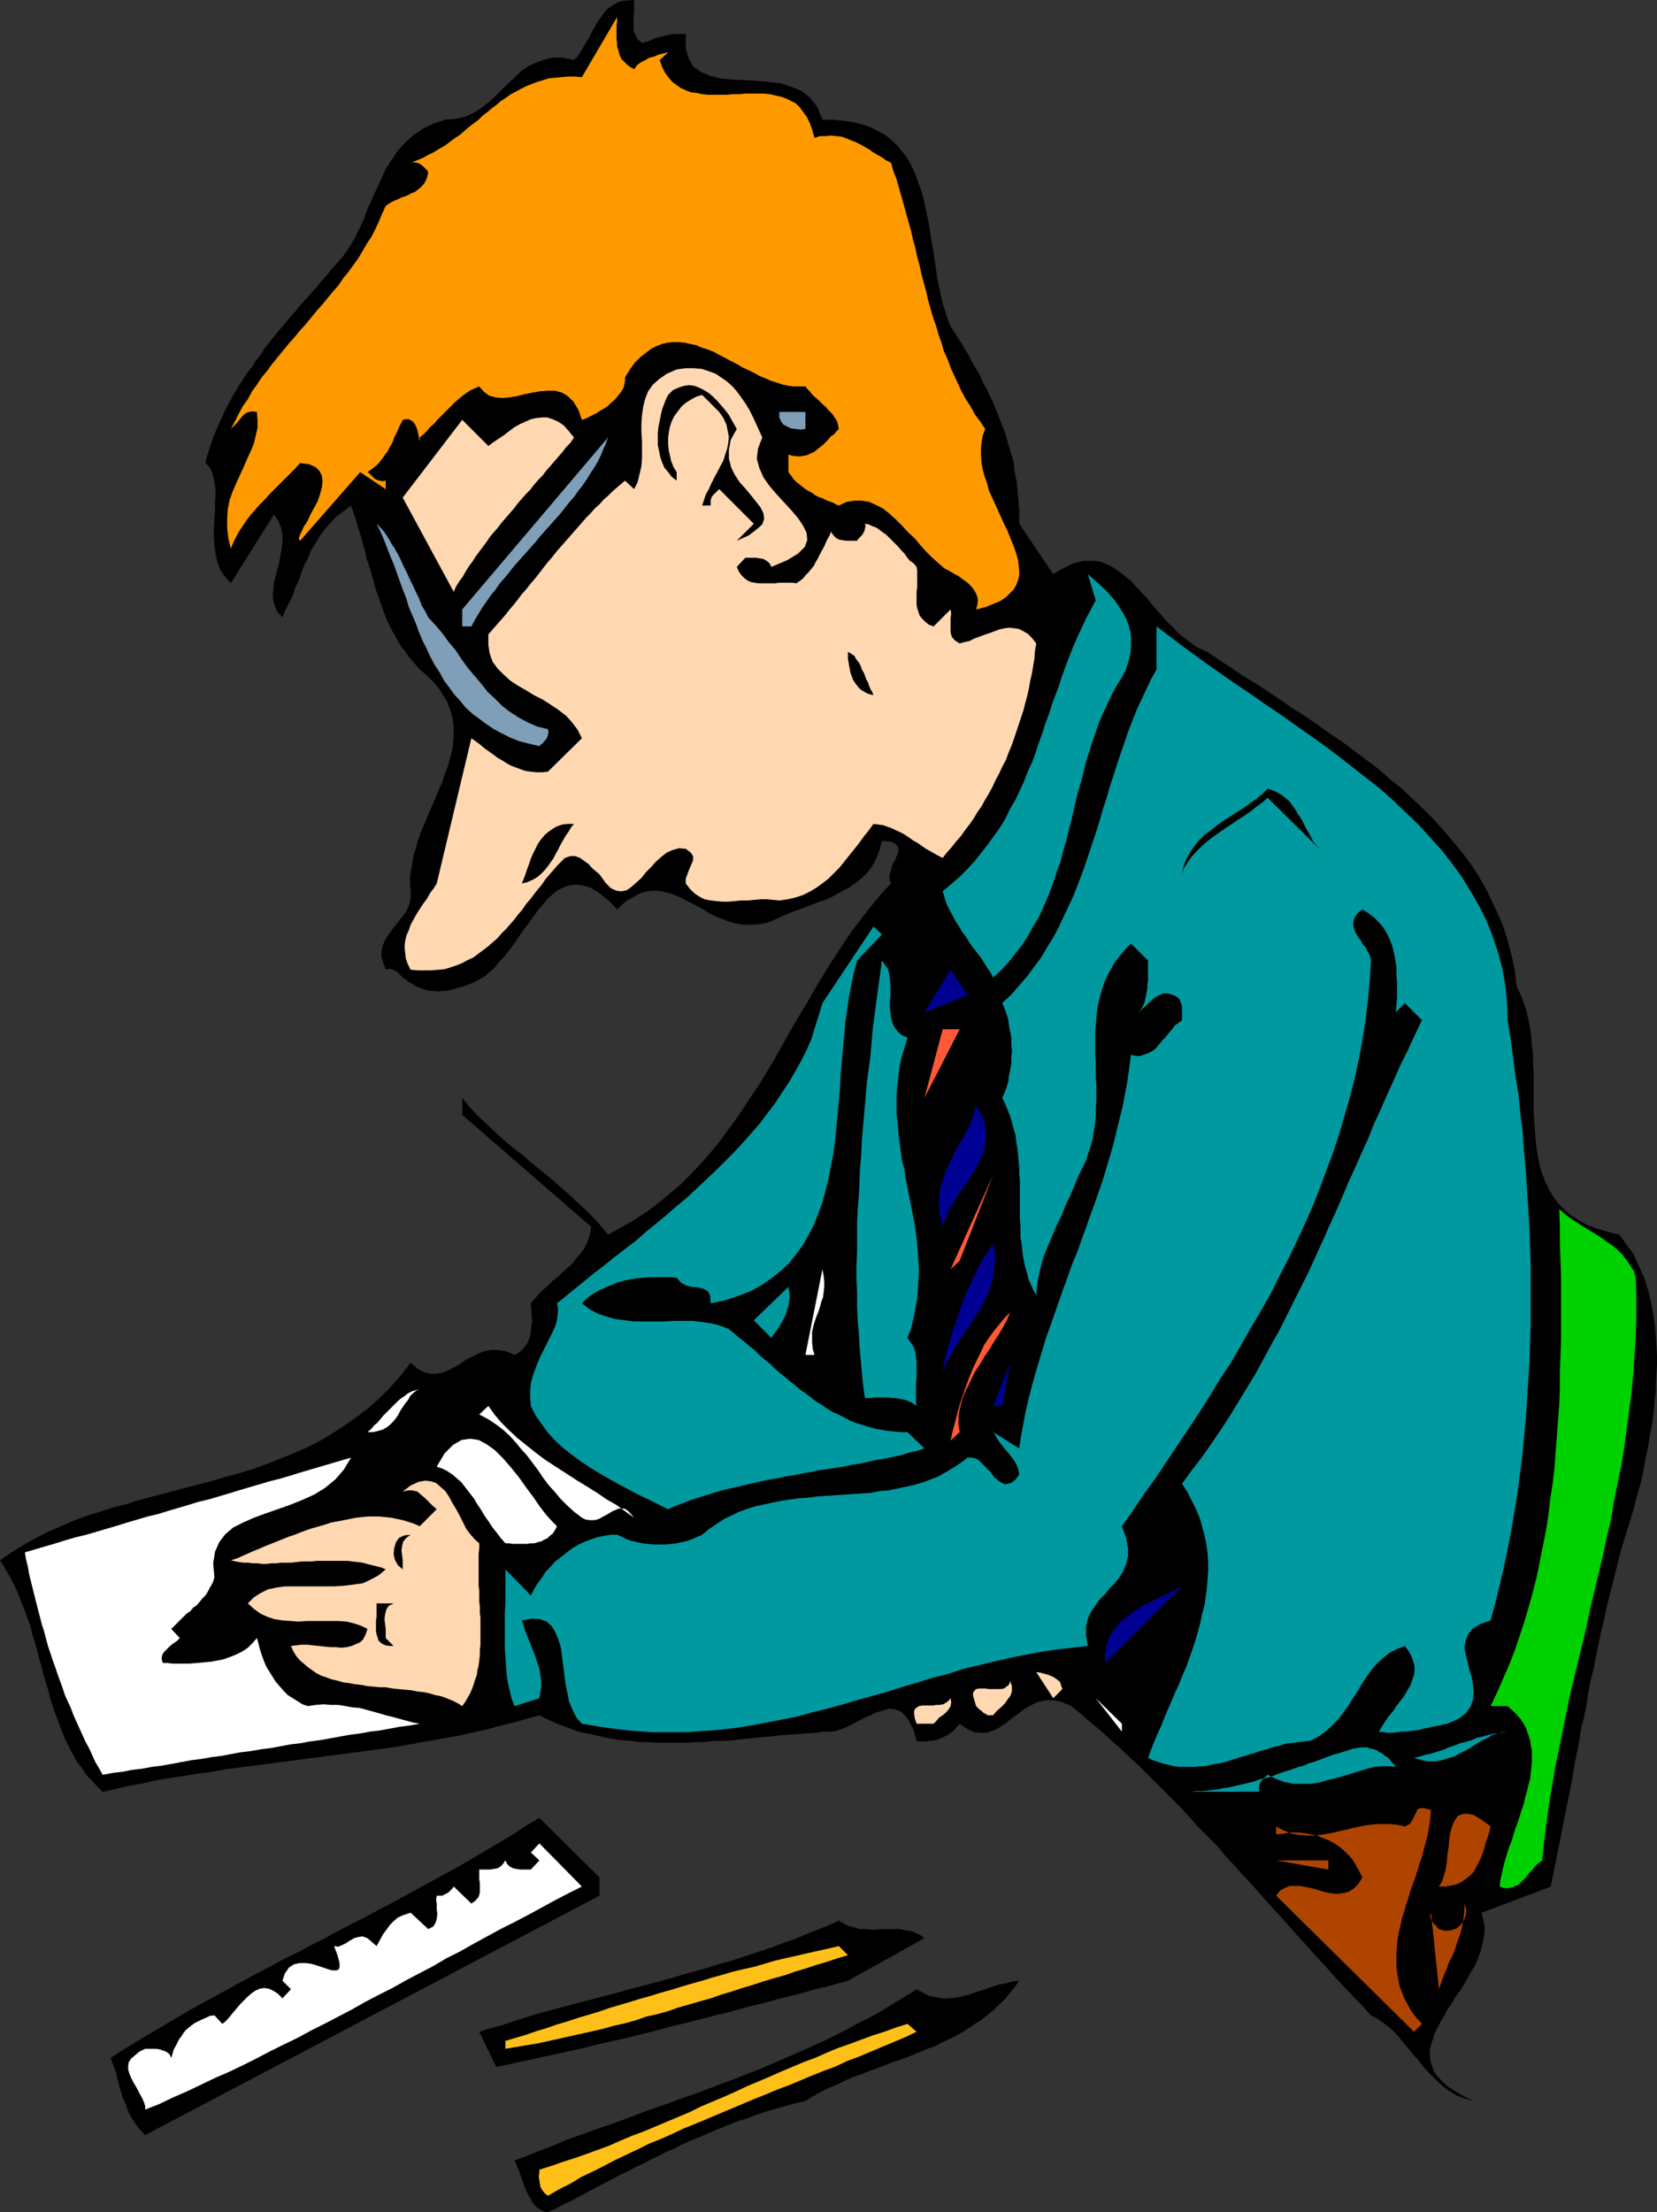 <?xml version="1.0" encoding="UTF-8" standalone="no"?>
<svg
   version="1.0"
   width="116.647mm"
   height="155.668mm"
   id="svg51"
   sodipodi:docname="Writing at Desk.wmf"
   xmlns:inkscape="http://www.inkscape.org/namespaces/inkscape"
   xmlns:sodipodi="http://sodipodi.sourceforge.net/DTD/sodipodi-0.dtd"
   xmlns="http://www.w3.org/2000/svg"
   xmlns:svg="http://www.w3.org/2000/svg">
  <rect width="100%" height="100%" fill="#333333" stroke="none"/>
  <sodipodi:namedview
     id="namedview51"
     pagecolor="#ffffff"
     bordercolor="#000000"
     borderopacity="0.25"
     inkscape:showpageshadow="2"
     inkscape:pageopacity="0.0"
     inkscape:pagecheckerboard="0"
     inkscape:deskcolor="#d1d1d1"
     inkscape:document-units="mm" />
  <defs
     id="defs1">
    <pattern
       id="WMFhbasepattern"
       patternUnits="userSpaceOnUse"
       width="6"
       height="6"
       x="0"
       y="0" />
  </defs>
  <path
     style="fill:#000000;fill-opacity:1;fill-rule:evenodd;stroke:none"
     d="M 168.721,0 V 0.808 1.616 2.424 3.232 l -0.162,0.808 v 0.808 0.808 0.808 0.646 0.808 l 0.162,0.646 0.323,0.646 0.323,0.646 0.323,0.646 0.646,0.485 0.646,0.485 0.646,-0.323 0.646,-0.162 0.646,-0.162 0.646,-0.323 0.646,-0.323 0.646,-0.162 0.646,-0.162 0.646,-0.162 0.646,-0.162 0.808,-0.162 0.646,-0.162 0.808,-0.162 h 0.808 0.808 0.808 0.97 v 3.717 l 0.808,2.909 1.293,2.101 2.101,1.454 2.424,0.97 2.586,0.646 3.232,0.323 3.071,0.162 3.232,0.162 3.394,0.323 3.071,0.323 2.909,0.97 2.747,1.131 2.263,1.778 1.939,2.585 1.293,3.232 h 2.909 l 2.909,0.323 2.424,0.323 2.424,0.646 2.263,0.808 1.939,0.97 1.778,0.97 1.616,1.293 1.454,1.293 1.293,1.616 1.293,1.616 0.97,1.616 0.97,1.939 0.808,1.939 0.646,1.939 0.808,2.101 0.485,2.101 0.485,2.262 0.485,2.262 0.485,2.262 0.323,2.262 0.323,2.262 0.485,2.424 0.323,2.262 0.323,2.262 0.323,2.424 0.485,2.262 0.485,2.262 0.485,2.101 0.646,2.101 0.646,2.101 0.808,1.939 0.97,1.454 0.97,1.616 0.97,1.454 0.808,1.454 0.97,1.454 0.808,1.616 0.808,1.454 0.97,1.616 0.808,1.454 0.646,1.616 0.97,1.616 0.646,1.454 0.808,1.616 0.646,1.616 0.646,1.616 0.646,1.616 0.646,1.616 0.646,1.616 0.485,1.616 0.485,1.778 0.485,1.616 0.485,1.616 0.485,1.778 0.162,1.778 0.323,1.778 0.323,1.616 0.162,1.778 0.162,1.778 0.162,1.778 0.162,1.939 v 1.778 1.939 l 9.05,13.412 1.778,-1.131 1.616,-0.808 1.616,-0.808 1.616,-0.485 1.454,-0.323 h 1.454 1.293 l 1.454,0.162 1.293,0.485 1.131,0.485 1.293,0.646 1.131,0.808 1.131,0.808 1.131,0.97 1.293,0.97 0.97,1.131 1.131,1.131 1.131,1.293 1.131,1.131 1.131,1.454 0.97,1.131 1.131,1.293 1.131,1.293 1.131,1.293 1.293,1.131 1.131,1.293 1.293,1.131 1.293,0.97 1.293,0.97 1.293,0.97 1.454,0.646 1.454,0.646 3.071,2.101 3.232,2.101 3.071,2.101 3.232,1.939 3.232,2.101 3.394,2.262 3.232,2.262 3.394,2.101 3.232,2.262 3.394,2.424 3.394,2.262 3.232,2.424 3.232,2.424 3.232,2.424 2.909,2.585 3.232,2.585 2.909,2.747 2.909,2.747 2.747,2.747 2.586,2.909 2.586,3.07 2.424,2.909 2.263,3.07 2.101,3.232 1.939,3.393 1.616,3.393 1.616,3.393 1.454,3.555 1.131,3.717 0.97,3.717 0.808,3.878 0.485,4.201 0.97,1.939 0.808,2.101 0.808,2.262 0.485,2.262 0.485,2.262 0.323,2.424 0.162,2.424 0.323,2.424 v 2.585 l 0.162,2.585 v 2.424 2.585 2.585 2.424 l 0.162,2.585 0.162,2.424 0.162,2.424 0.323,2.424 0.323,2.262 0.485,2.262 0.646,2.101 0.808,2.101 0.97,1.939 1.131,1.939 1.293,1.778 1.616,1.616 1.778,1.616 2.101,1.293 2.263,1.293 2.586,0.97 2.747,0.808 3.232,0.808 1.293,1.778 1.293,1.778 1.293,1.778 0.808,1.939 0.97,2.101 0.97,2.101 0.646,2.101 0.646,2.101 0.485,2.262 0.485,2.262 0.323,2.262 0.323,2.424 0.162,2.262 0.162,2.424 0.162,2.424 v 2.424 l -0.162,2.424 -0.162,2.424 v 2.424 l -0.323,2.424 -0.162,2.424 -0.323,2.424 -0.323,2.262 -0.485,2.262 -0.323,2.424 -0.485,2.262 -0.485,2.262 -0.323,2.101 -0.485,2.262 -0.485,1.939 -0.646,2.101 -0.485,1.939 -0.808,3.07 -0.97,3.07 -0.97,3.07 -0.97,3.232 -0.808,3.07 -0.808,3.232 -0.808,3.232 -0.808,3.232 -0.808,3.07 -0.646,3.232 -0.808,3.232 -0.646,3.07 -0.646,3.232 -0.646,3.393 -0.808,3.232 -0.646,3.232 -0.485,3.232 -0.646,3.232 -0.808,3.232 -0.485,3.232 -0.646,3.232 -0.646,3.232 -0.485,3.232 -0.646,3.232 -0.646,3.232 -0.646,3.232 -0.646,3.232 -0.646,3.232 -0.646,3.232 -0.646,3.232 -0.646,3.232 -0.646,3.232 -18.424,6.948 0.485,1.778 0.323,1.616 v 1.939 l -0.323,1.778 -0.323,1.616 -0.485,1.778 -0.646,1.778 -0.808,1.778 -0.97,1.616 -0.97,1.778 -0.97,1.616 -0.97,1.616 -1.293,1.778 -0.97,1.616 -1.131,1.616 -0.808,1.616 -0.97,1.616 -0.808,1.454 -0.808,1.616 -0.485,1.616 -0.485,1.454 -0.323,1.454 v 1.454 l 0.162,1.454 0.485,1.454 0.485,1.293 0.97,1.454 1.293,1.293 1.454,1.293 1.939,1.293 2.263,1.293 2.586,1.293 -2.263,-0.646 -2.101,-0.808 -1.939,-1.131 -1.778,-1.293 -1.616,-1.454 -1.616,-1.616 -1.616,-1.616 -1.454,-1.939 -1.454,-1.616 -1.454,-1.778 -1.454,-1.778 -1.454,-1.778 -1.616,-1.616 -1.778,-1.454 -1.778,-1.293 -1.939,-0.97 -2.263,-2.585 -2.424,-2.424 -2.424,-2.585 -2.424,-2.585 -2.263,-2.585 -2.424,-2.585 -2.424,-2.747 -2.424,-2.585 -2.424,-2.747 -2.424,-2.747 -2.424,-2.585 -2.424,-2.747 -2.424,-2.747 -2.586,-2.747 -2.424,-2.747 -2.424,-2.585 -2.424,-2.909 -2.586,-2.585 -2.586,-2.585 -2.424,-2.747 -2.424,-2.585 -2.586,-2.585 -2.586,-2.585 -2.586,-2.585 -2.586,-2.585 -2.586,-2.424 -2.586,-2.424 -2.586,-2.262 -2.586,-2.424 -2.747,-2.262 -2.586,-2.262 -2.586,-2.101 -2.586,-1.131 -2.263,-0.485 h -2.101 l -1.939,0.485 -1.778,0.808 -1.778,0.97 -1.616,1.293 -1.616,1.131 -1.616,1.293 -1.616,1.131 -1.454,0.808 -1.778,0.646 -1.778,0.162 -1.778,-0.162 -1.939,-0.808 -2.101,-1.454 -0.646,0.646 -0.485,0.646 -0.646,0.646 -0.646,0.485 -0.646,0.485 -0.646,0.323 -0.646,0.323 -0.808,0.323 -0.808,0.323 -0.646,0.162 -0.808,0.162 h -0.808 l -0.646,0.162 h -0.97 -0.808 l -0.808,-0.162 -0.808,-2.909 -1.131,-2.262 -1.131,-1.616 -1.293,-1.131 -1.454,-0.485 -1.454,-0.162 -1.616,0.485 -1.778,0.485 -1.616,0.808 -1.939,0.808 -1.778,0.97 -1.778,0.97 -1.939,0.808 -1.778,0.646 -1.939,0.162 h -1.616 l -2.263,0.323 -2.424,0.162 -2.263,0.162 -2.424,0.162 -2.263,0.162 -2.424,0.323 -2.424,0.162 -2.586,0.323 -2.263,0.162 -2.586,0.323 -2.424,0.162 h -2.586 l -2.424,0.323 h -2.424 l -2.586,0.162 h -2.424 -2.586 -2.424 l -2.424,-0.162 h -2.424 l -2.263,-0.323 -2.424,-0.162 -2.424,-0.323 -2.263,-0.485 -2.263,-0.485 -2.263,-0.485 -2.263,-0.485 -2.263,-0.808 -2.101,-0.808 -2.101,-0.808 -2.101,-0.97 -1.939,-0.97 -3.555,0.97 -3.394,0.97 -3.394,0.808 -3.555,0.97 -3.555,0.808 -3.555,0.808 -3.717,0.646 -3.555,0.646 -3.717,0.646 -3.555,0.646 -3.717,0.646 -3.555,0.485 -3.717,0.485 -3.717,0.485 -3.717,0.485 -3.717,0.485 -3.717,0.485 -3.717,0.485 -3.717,0.485 -3.717,0.485 -3.717,0.485 -3.717,0.485 -3.717,0.485 -3.555,0.646 -3.717,0.485 -3.717,0.646 -3.555,0.485 -3.717,0.646 -3.555,0.808 -3.555,0.646 -3.555,0.808 -3.555,0.808 -1.454,-1.454 -1.454,-1.616 -1.454,-1.454 -1.131,-1.778 -1.293,-1.616 -0.97,-1.778 -0.97,-1.778 -0.97,-1.939 -0.808,-1.939 -0.808,-1.939 -0.646,-1.939 -0.808,-1.939 -0.646,-2.101 -0.646,-1.939 -0.485,-2.101 -0.646,-2.101 -0.646,-2.101 -0.485,-2.101 -0.646,-2.101 -0.485,-2.101 -0.646,-2.101 -0.646,-2.101 -0.485,-2.101 -0.808,-2.101 -0.646,-1.939 -0.808,-1.939 -0.808,-2.101 -0.808,-1.939 -0.97,-1.939 -0.97,-1.778 L 1.131,416.743 0,414.966 l 3.071,-2.101 3.071,-1.939 3.232,-1.778 3.394,-1.778 3.394,-1.454 3.394,-1.454 3.394,-1.293 3.717,-1.131 3.555,-1.131 3.717,-0.97 3.555,-1.131 3.717,-0.97 3.717,-0.97 3.717,-0.97 3.717,-0.97 3.717,-0.97 3.717,-1.131 3.717,-0.97 3.717,-1.131 3.555,-1.293 3.717,-1.454 3.555,-1.454 3.394,-1.454 3.555,-1.778 3.232,-1.939 3.232,-2.101 3.232,-2.262 3.232,-2.424 2.909,-2.585 2.909,-2.909 2.747,-3.07 2.747,-3.555 1.939,1.616 1.778,0.97 1.616,0.323 h 1.616 l 1.616,-0.323 1.616,-0.646 1.454,-0.808 1.454,-0.808 1.616,-1.131 1.616,-0.808 1.616,-0.808 1.616,-0.646 1.778,-0.323 h 1.939 l 2.101,0.323 2.263,0.97 0.97,-0.485 0.808,-0.646 0.646,-0.646 0.646,-0.808 0.485,-0.808 0.323,-0.808 0.323,-0.808 0.162,-0.97 v -0.97 l 0.162,-0.808 0.162,-0.97 v -0.97 l -0.162,-0.97 v -0.97 l -0.162,-1.131 v -0.97 l 1.131,-1.293 0.97,-1.131 1.293,-1.293 1.131,-0.97 1.293,-1.293 1.293,-0.97 1.293,-1.293 1.293,-1.131 1.293,-1.131 0.97,-1.293 1.131,-1.293 0.97,-1.293 0.808,-1.454 0.485,-1.293 0.485,-1.616 0.162,-1.616 -34.261,-29.733 v -4.525 l 1.939,2.424 2.101,2.262 2.263,2.101 2.263,2.101 2.424,2.262 2.263,1.939 2.586,1.939 2.424,2.101 2.586,2.101 2.586,2.101 2.586,2.262 2.586,2.262 2.586,2.424 2.586,2.424 2.586,2.747 2.424,2.909 3.555,-1.939 3.394,-1.939 3.232,-2.101 3.232,-2.424 2.909,-2.424 2.909,-2.424 2.747,-2.747 2.586,-2.747 2.424,-2.747 2.424,-2.909 2.263,-3.07 2.263,-3.07 2.101,-3.07 2.101,-3.232 2.101,-3.07 1.939,-3.232 1.939,-3.232 1.939,-3.393 1.778,-3.232 1.939,-3.393 1.939,-3.232 1.939,-3.232 1.939,-3.393 1.939,-3.232 1.939,-3.07 2.101,-3.232 2.101,-3.232 2.101,-2.909 2.263,-2.909 2.263,-2.909 2.424,-2.909 2.586,-2.747 -0.323,-0.808 -0.162,-0.97 0.162,-0.808 0.323,-0.97 0.162,-0.97 0.485,-0.97 0.485,-0.808 0.323,-0.97 0.323,-0.646 0.162,-0.808 v -0.646 l -0.323,-0.646 -0.485,-0.485 -0.808,-0.485 -1.131,-0.162 -1.616,-0.162 -0.646,2.424 -0.808,2.101 -0.97,1.939 -1.293,1.778 -1.616,1.616 -1.616,1.293 -1.778,1.293 -1.939,0.97 -1.939,1.131 -2.101,0.97 -2.263,0.808 -2.101,0.808 -2.101,0.808 -2.263,0.808 -1.939,0.808 -1.939,0.808 -1.616,0.808 -1.778,0.646 -1.616,0.323 -1.454,0.162 h -1.616 -1.293 l -1.454,-0.162 -1.454,-0.323 -1.454,-0.485 -1.293,-0.485 -1.293,-0.485 -1.454,-0.646 -1.131,-0.646 -1.293,-0.808 -1.131,-0.646 -1.293,-0.646 -1.293,-0.646 -1.293,-0.646 -1.131,-0.646 -1.293,-0.485 -1.131,-0.485 -1.293,-0.323 -1.293,-0.323 -1.131,-0.162 h -1.293 l -1.293,0.162 -1.293,0.323 -1.293,0.485 -1.293,0.808 -1.454,0.808 -1.454,1.131 -1.293,1.293 -1.778,-1.939 -1.778,-1.454 -1.616,-1.293 -1.616,-0.97 -1.293,-0.485 -1.616,-0.323 -1.293,-0.162 -1.293,0.162 -1.293,0.323 -1.131,0.485 -1.293,0.646 -1.131,0.97 -1.131,0.97 -1.131,1.293 -0.97,1.131 -1.131,1.454 -0.97,1.293 -1.131,1.616 -1.131,1.454 -1.131,1.616 -0.97,1.454 -1.131,1.616 -1.131,1.454 -1.131,1.454 -1.293,1.293 -1.131,1.454 -1.293,1.131 -1.293,1.131 -1.454,0.808 -1.454,0.808 -1.616,0.646 -1.454,0.485 -1.131,0.323 -1.131,0.323 -1.131,0.323 -0.97,0.162 h -0.97 l -1.131,0.162 -0.97,-0.162 h -0.97 l -0.97,-0.162 -0.97,-0.323 -0.808,-0.323 -0.97,-0.323 -0.97,-0.646 -0.97,-0.485 -0.808,-0.646 -0.97,-0.646 -0.485,-0.485 -0.485,-0.485 -0.485,-0.485 -0.485,-0.323 -0.646,-0.323 -0.485,-0.162 h -0.808 l -0.646,0.162 -0.646,-1.778 -0.485,-1.616 v -1.454 l 0.323,-1.454 0.485,-1.293 0.646,-1.131 0.808,-1.131 0.808,-1.131 0.97,-1.131 0.808,-1.131 0.97,-1.131 0.808,-1.131 0.485,-1.131 0.485,-1.293 0.162,-1.293 v -1.616 l -0.162,-1.939 v -1.939 l 0.323,-1.939 0.323,-1.939 0.323,-1.939 0.646,-1.939 0.485,-1.939 0.646,-1.778 0.808,-1.939 0.808,-1.939 0.808,-1.939 0.808,-1.778 0.808,-1.939 0.808,-1.939 0.808,-1.778 0.646,-1.939 0.646,-1.778 0.646,-1.939 0.485,-1.778 0.485,-1.778 0.162,-1.778 0.162,-1.939 v -1.778 l -0.162,-1.778 -0.323,-1.778 -0.646,-1.778 -0.646,-1.778 -0.97,-1.616 -1.131,-1.778 -1.454,-1.778 -1.778,-1.778 -1.939,-1.616 -1.131,-1.293 -0.97,-1.131 -0.97,-1.131 -0.808,-1.293 -0.97,-1.131 -0.808,-1.293 -0.646,-1.293 -0.808,-1.293 -0.646,-1.293 -0.646,-1.293 -0.646,-1.454 -0.485,-1.293 -0.485,-1.454 -0.485,-1.293 -0.485,-1.454 -0.485,-1.293 -0.485,-1.454 -0.323,-1.454 -0.485,-1.454 -0.323,-1.293 -0.485,-1.454 -0.485,-1.454 -0.323,-1.454 -0.323,-1.454 -0.485,-1.454 -0.323,-1.454 -0.485,-1.454 -0.485,-1.454 -0.323,-1.293 -0.485,-1.454 -0.485,-1.454 -0.485,-1.454 -2.101,1.616 -1.939,1.454 -1.616,1.778 -1.454,1.616 -1.293,1.778 -1.131,1.939 -1.131,1.778 -0.808,2.101 -0.97,1.778 -0.808,2.101 -0.646,1.939 -0.97,2.101 -0.646,1.939 -0.97,1.939 -0.97,1.939 -0.808,1.939 -1.293,-1.293 -0.646,-1.454 -0.485,-1.616 -0.162,-1.616 0.162,-1.616 0.162,-1.778 0.485,-1.778 0.485,-1.778 0.485,-1.939 0.323,-1.778 0.323,-1.939 0.162,-1.778 v -1.778 l -0.485,-1.939 -0.646,-1.616 -1.131,-1.616 -11.474,18.26 -1.454,-1.616 -1.293,-1.778 -0.808,-2.101 -0.485,-2.101 -0.323,-2.424 -0.162,-2.262 v -2.424 l 0.162,-2.424 0.162,-2.262 v -2.424 l 0.162,-2.101 -0.162,-1.939 -0.323,-1.939 -0.485,-1.778 -0.646,-1.293 -1.131,-1.131 0.485,-1.939 0.646,-1.939 0.646,-1.939 0.646,-1.778 0.808,-1.939 0.808,-1.778 0.808,-1.778 0.97,-1.939 0.97,-1.778 0.97,-1.778 0.97,-1.616 1.131,-1.778 1.131,-1.778 1.293,-1.616 1.131,-1.778 1.293,-1.616 1.131,-1.778 1.293,-1.616 1.293,-1.616 1.293,-1.616 1.454,-1.616 1.293,-1.616 1.454,-1.616 1.293,-1.616 1.454,-1.616 1.454,-1.616 1.454,-1.616 1.293,-1.616 1.454,-1.616 1.293,-1.616 1.454,-1.616 1.454,-1.616 1.616,-2.262 1.454,-2.424 1.293,-2.585 1.293,-2.747 0.97,-2.747 1.293,-2.747 1.131,-2.585 1.293,-2.747 1.131,-2.585 1.616,-2.424 1.616,-2.424 1.939,-2.101 2.101,-1.939 2.586,-1.778 2.747,-1.293 3.232,-1.131 2.747,-0.162 2.586,-0.646 2.263,-0.97 1.939,-1.293 1.939,-1.454 1.778,-1.616 1.616,-1.616 1.616,-1.616 1.778,-1.616 1.616,-1.616 1.939,-1.454 2.101,-0.97 2.101,-0.808 2.586,-0.646 h 2.586 l 3.071,0.646 0.97,-0.97 0.808,-1.293 0.646,-1.131 0.808,-1.293 0.808,-1.293 0.646,-1.454 0.808,-1.293 0.646,-1.293 0.97,-1.293 0.808,-1.131 0.97,-1.131 1.131,-0.808 1.293,-0.808 1.293,-0.485 1.616,-0.162 z"
     id="path1" />
  <path
     style="fill:#ff9900;fill-opacity:1;fill-rule:evenodd;stroke:none"
     d="m 168.721,18.421 0.808,-1.131 1.131,-0.808 0.97,-0.485 1.131,-0.646 1.293,-0.323 1.131,-0.485 1.293,-0.323 1.293,-0.323 -2.263,2.101 0.646,1.778 0.808,1.616 0.97,1.293 0.97,1.131 1.131,0.808 1.131,0.808 1.454,0.646 1.293,0.485 1.454,0.162 1.454,0.323 1.616,0.162 h 1.616 1.616 1.616 l 1.616,-0.162 h 1.778 l 1.616,-0.162 h 1.616 1.616 1.616 l 1.616,0.162 1.454,0.323 1.454,0.323 1.454,0.485 1.293,0.646 1.293,0.646 1.131,1.131 0.808,1.131 0.97,1.293 0.808,1.616 0.646,1.778 0.646,2.262 1.454,-0.485 h 1.616 l 1.293,-0.162 1.454,0.162 1.454,0.162 1.293,0.485 1.131,0.485 1.293,0.485 1.293,0.646 1.131,0.646 1.131,0.646 1.131,0.808 1.131,0.646 1.131,0.646 1.131,0.808 1.293,0.646 0.646,2.262 0.808,2.101 0.646,2.262 0.646,2.262 0.646,2.262 0.646,2.424 0.646,2.262 0.646,2.262 0.485,2.262 0.646,2.262 0.485,2.424 0.646,2.262 0.485,2.262 0.646,2.424 0.646,2.262 0.485,2.262 0.646,2.262 0.646,2.262 0.808,2.262 0.646,2.262 0.808,2.262 0.646,2.262 0.97,2.101 0.808,2.262 0.97,2.101 0.97,2.101 0.97,2.101 1.131,2.101 1.293,1.939 1.131,2.101 1.454,1.939 1.293,1.939 -0.646,1.778 -0.323,1.778 -0.162,1.778 v 1.778 l 0.162,1.939 0.323,1.778 0.485,1.778 0.646,1.778 0.485,1.939 0.808,1.778 0.808,1.778 0.808,1.778 0.808,1.778 0.808,1.778 0.808,1.616 0.646,1.616 0.646,1.616 0.646,1.616 0.485,1.454 0.485,1.616 0.162,1.454 0.162,1.454 v 1.293 l -0.323,1.293 -0.485,1.293 -0.646,1.131 -0.97,0.97 -1.131,1.131 -1.454,0.97 -1.939,0.808 -1.939,0.808 -2.586,0.646 0.323,-1.131 0.162,-1.293 -0.162,-0.97 -0.485,-1.131 -0.485,-0.808 -0.646,-0.808 -0.808,-0.808 -0.808,-0.646 -0.97,-0.646 -0.808,-0.646 -0.97,-0.485 -0.808,-0.485 -0.808,-0.485 -0.646,-0.323 -0.646,-0.323 -0.323,-0.323 -1.454,-1.293 -1.454,-1.293 -1.454,-1.454 -1.616,-1.778 -1.454,-1.778 -1.778,-1.616 -1.616,-1.778 -1.616,-1.616 -1.616,-1.454 -1.778,-1.454 -1.939,-0.97 -1.778,-0.808 -1.939,-0.323 h -1.939 l -2.101,0.323 -2.101,0.97 -0.808,-0.323 -0.808,-0.485 -0.97,-0.323 -0.808,-0.323 -0.97,-0.485 -0.97,-0.323 -0.97,-0.485 -0.808,-0.646 -0.97,-0.485 -0.808,-0.485 -0.808,-0.646 -0.808,-0.646 -0.808,-0.646 -0.808,-0.808 -0.646,-0.97 -0.646,-0.808 v -4.686 l 0.97,0.323 1.293,0.162 h 0.97 l 0.97,-0.162 0.808,-0.162 0.97,-0.485 0.808,-0.323 0.808,-0.646 0.808,-0.646 0.808,-0.646 0.646,-0.646 0.808,-0.808 0.646,-0.808 0.808,-0.485 0.646,-0.808 0.646,-0.646 -0.162,-0.808 -0.162,-0.808 -0.323,-0.808 -0.485,-0.646 -0.485,-0.808 -0.646,-0.646 -0.646,-0.646 -0.646,-0.808 -0.646,-0.485 -0.808,-0.808 -0.646,-0.646 -0.808,-0.646 -0.646,-0.646 -0.646,-0.808 -0.646,-0.646 -0.485,-0.646 h -1.454 -1.616 l -1.293,-0.162 -1.616,-0.323 -1.454,-0.485 -1.616,-0.485 -1.454,-0.646 -1.616,-0.646 -1.454,-0.808 -1.616,-0.808 -1.454,-0.646 -1.616,-0.97 -1.616,-0.808 -1.454,-0.808 -1.616,-0.808 -1.454,-0.808 -1.616,-0.646 -1.616,-0.485 -1.454,-0.646 -1.616,-0.323 -1.454,-0.323 -1.616,-0.162 h -1.454 l -1.454,0.162 -1.454,0.323 -1.616,0.646 -1.293,0.646 -1.454,1.131 -1.454,1.131 -1.454,1.454 -1.293,1.778 -1.293,2.101 v 0.808 l -0.162,0.97 -0.162,0.808 -0.485,0.97 -0.646,0.808 -0.646,0.808 -0.646,0.808 -0.97,0.808 -0.808,0.808 -0.97,0.646 -1.131,0.646 -0.97,0.646 -0.97,0.485 -0.97,0.485 -0.97,0.485 -0.97,0.323 -0.97,-2.747 -1.293,-2.101 -1.454,-1.454 -1.616,-0.97 -1.778,-0.485 h -2.101 l -1.939,0.162 -1.939,0.323 -2.263,0.485 -1.939,0.485 -1.939,0.323 -1.939,0.162 -1.778,-0.162 -1.778,-0.485 -1.293,-0.97 -1.293,-1.454 -1.131,0.485 -1.131,0.485 -0.97,0.646 -1.131,0.808 -0.97,0.808 -0.97,0.808 -0.97,0.97 -0.97,0.97 -0.97,0.97 -0.97,0.97 -0.97,0.97 -0.808,0.97 -1.131,0.97 -0.808,0.97 -0.97,0.97 -0.97,0.808 v 0.808 0.323 -0.162 l -0.162,-0.323 v -0.646 l -0.162,-0.646 -0.162,-0.646 -0.162,-0.808 -0.323,-0.808 -0.323,-0.646 -0.485,-0.646 -0.485,-0.323 -0.646,-0.323 h -0.808 l -0.808,0.162 -0.485,0.97 -0.485,0.97 -0.323,0.808 -0.485,0.97 -0.485,0.97 -0.323,0.97 -0.485,0.97 -0.485,0.808 -0.485,0.97 -0.646,0.808 -0.646,0.97 -0.646,0.808 -0.646,0.808 -0.97,0.808 -0.808,0.646 -0.97,0.646 0.485,0.323 0.485,0.485 0.485,0.485 0.485,0.485 0.646,0.323 0.646,0.162 0.808,0.162 0.808,-0.162 v 2.262 l -6.788,-4.525 -15.999,18.26 -0.323,-0.485 0.162,-0.808 0.485,-0.97 0.646,-1.454 0.97,-1.454 0.808,-1.778 0.97,-1.778 0.97,-1.778 0.646,-1.939 0.485,-1.778 0.162,-1.616 -0.162,-1.454 -0.646,-1.293 -0.97,-0.97 -1.778,-0.808 -2.424,-0.323 -1.293,1.454 -1.293,1.293 -1.454,1.454 -1.293,1.293 -1.454,1.454 -1.293,1.293 -1.293,1.454 -1.293,1.293 -1.293,1.454 -1.131,1.293 -1.131,1.454 -0.97,1.454 -0.97,1.454 -0.808,1.454 -0.808,1.616 -0.646,1.616 -0.646,-2.747 -0.323,-2.747 v -2.585 l 0.162,-2.424 0.485,-2.424 0.808,-2.262 0.97,-2.262 0.97,-2.101 0.97,-2.101 0.97,-2.262 0.97,-2.101 0.808,-1.939 0.485,-2.101 0.485,-2.101 v -2.101 l -0.162,-2.101 -1.131,-0.162 -1.131,0.162 -0.97,0.485 -0.646,0.646 -0.808,0.97 -0.646,0.808 -0.808,0.808 -0.808,0.808 1.131,-2.101 0.97,-1.939 1.131,-2.101 1.293,-1.778 1.131,-2.101 1.293,-1.778 1.293,-1.939 1.454,-1.777 1.293,-1.778 1.454,-1.778 1.454,-1.778 1.454,-1.778 1.454,-1.616 1.454,-1.778 1.616,-1.778 1.454,-1.778 1.454,-1.778 1.454,-1.616 1.454,-1.778 1.454,-1.778 1.454,-1.616 1.293,-1.939 1.454,-1.778 1.293,-1.778 1.293,-1.778 1.131,-1.939 1.131,-1.939 1.293,-1.939 0.97,-1.939 0.97,-2.101 0.808,-1.939 0.97,-2.101 0.646,-0.485 0.808,-0.485 0.97,-0.485 0.808,-0.323 0.97,-0.485 0.97,-0.323 0.808,-0.323 0.808,-0.485 0.97,-0.323 0.808,-0.646 0.646,-0.485 0.646,-0.646 0.485,-0.646 0.485,-0.97 0.323,-0.97 0.162,-0.97 -0.323,-0.485 -0.485,-0.485 -0.485,-0.485 -0.646,-0.485 -0.485,-0.323 -0.646,-0.162 -0.808,-0.162 -0.808,0.162 1.616,-0.646 1.616,-0.646 1.454,-0.808 1.616,-0.808 1.293,-0.808 1.454,-0.808 1.293,-0.97 1.293,-0.97 1.454,-0.97 1.131,-0.97 1.293,-1.131 1.293,-0.97 1.293,-0.97 1.131,-1.131 1.293,-0.97 1.131,-0.97 1.293,-0.97 1.131,-0.97 1.293,-0.808 1.293,-0.97 1.293,-0.646 1.454,-0.808 1.293,-0.646 1.616,-0.646 1.293,-0.485 1.616,-0.485 1.454,-0.485 1.616,-0.162 1.778,-0.162 1.778,-0.162 h 1.778 l 1.939,0.162 9.373,-15.998 v 1.131 l -0.162,0.97 v 0.97 0.97 0.97 0.97 l 0.162,0.97 v 0.97 l 0.323,0.808 0.162,0.808 0.323,0.97 0.485,0.808 0.646,0.646 0.646,0.646 0.808,0.646 z"
     id="path2" />
  <path
     style="fill:#ffd8b2;fill-opacity:1;fill-rule:evenodd;stroke:none"
     d="m 202.82,116.346 -1.131,2.909 -0.323,2.747 0.646,2.424 1.131,2.585 1.616,2.262 1.939,2.262 1.939,2.101 1.939,2.101 1.778,2.101 1.293,1.939 0.97,1.939 0.162,1.939 -0.646,1.778 -1.778,1.778 -2.909,1.778 -4.202,1.778 -0.485,-0.97 -0.808,-0.646 -0.808,-0.485 -0.97,-0.162 -0.97,-0.162 h -0.97 -1.131 -0.808 l -2.263,2.424 0.485,1.131 0.646,0.97 0.808,0.808 0.808,0.646 0.97,0.485 0.97,0.162 0.97,0.162 h 1.131 1.131 1.131 1.131 l 1.131,-0.162 h 1.131 1.131 1.131 l 1.131,0.162 0.97,-0.646 0.808,-0.646 0.808,-0.97 0.646,-0.646 0.808,-0.97 0.646,-0.808 0.485,-0.97 0.485,-0.808 0.485,-0.97 0.485,-0.97 0.485,-0.808 0.485,-0.97 0.323,-0.808 0.485,-0.97 0.485,-0.808 0.323,-0.97 0.646,0.97 0.646,0.646 0.808,0.485 0.97,0.162 0.97,0.162 h 0.97 0.97 0.97 l 0.323,-0.485 0.485,-0.485 0.485,-0.485 0.323,-0.485 0.323,-0.646 0.162,-0.646 0.162,-0.646 -0.162,-0.646 0.97,0.162 0.97,0.485 0.97,0.323 0.97,0.646 0.808,0.646 0.97,0.646 0.808,0.808 0.808,0.808 0.808,0.808 0.808,0.808 0.808,0.97 0.808,0.808 0.646,0.97 0.808,0.97 0.97,0.646 0.808,0.97 0.162,0.97 v 1.131 1.131 1.131 1.131 l -0.162,1.131 v 1.131 1.131 1.131 l 0.162,0.97 0.323,0.97 0.323,0.97 0.646,0.808 0.808,0.808 0.97,0.808 1.293,0.485 4.525,-4.525 0.162,1.131 -0.162,1.131 v 1.454 1.131 1.293 l 0.323,1.131 0.808,0.97 1.293,0.808 1.131,-0.323 1.454,-0.323 1.293,-0.646 1.293,-0.485 1.293,-0.485 1.454,-0.485 1.293,-0.485 1.293,-0.485 1.454,-0.323 1.131,-0.162 1.454,0.162 1.131,0.162 1.293,0.646 1.131,0.646 1.131,1.131 1.131,1.454 -0.323,1.939 -0.162,2.101 -0.323,1.939 -0.323,1.939 -0.485,2.101 -0.323,1.939 -0.485,2.101 -0.485,1.778 -0.485,1.939 -0.646,1.939 -0.646,1.939 -0.646,1.939 -0.646,1.939 -0.646,1.778 -0.808,1.939 -0.646,1.778 -0.97,1.778 -0.808,1.778 -0.97,1.778 -0.808,1.778 -0.97,1.778 -0.97,1.616 -0.97,1.778 -1.131,1.616 -0.97,1.616 -1.131,1.616 -1.131,1.454 -1.131,1.616 -1.293,1.454 -1.131,1.454 -1.293,1.454 -1.131,1.454 -1.293,-0.646 -1.131,-0.646 -1.131,-0.646 -1.131,-0.646 -1.131,-0.808 -0.97,-0.646 -1.131,-0.646 -1.131,-0.808 -0.97,-0.646 -1.131,-0.646 -1.131,-0.485 -1.293,-0.646 -0.97,-0.323 -1.293,-0.485 -1.293,-0.162 -1.293,-0.162 -1.293,1.778 -1.293,1.616 -1.293,1.778 -1.293,1.616 -1.293,1.616 -1.293,1.616 -1.293,1.616 -1.454,1.454 -1.454,1.454 -1.454,1.131 -1.778,1.293 -1.616,0.97 -1.939,0.97 -1.939,0.646 -2.101,0.485 -2.263,0.323 -1.616,-0.162 -1.616,-0.162 h -1.778 l -1.616,0.162 -1.778,0.162 h -1.778 l -1.616,0.162 -1.778,0.162 h -1.616 l -1.616,-0.162 -1.454,-0.162 -1.616,-0.323 -1.293,-0.646 -1.454,-0.97 -1.131,-1.131 -1.131,-1.454 v -1.293 l 0.485,-1.293 0.485,-1.293 0.485,-1.131 0.485,-1.131 v -1.131 l -0.646,-0.97 -1.293,-0.97 -1.778,-0.162 -1.778,0.485 -1.454,0.646 -1.454,1.131 -1.454,1.293 -1.293,1.454 -1.454,1.454 -1.131,1.454 -1.454,1.293 -1.293,1.131 -1.131,0.808 -1.454,0.323 -1.293,-0.162 -1.454,-0.646 -1.454,-1.454 -1.616,-2.262 -0.97,-0.808 -1.131,-0.97 -0.808,-0.97 -1.131,-0.808 -1.131,-0.808 -1.293,-0.485 h -1.293 l -1.454,0.485 -0.97,0.97 -1.131,1.131 -0.97,1.131 -1.131,1.293 -0.97,1.131 -0.97,1.454 -0.97,1.131 -1.131,1.454 -0.97,1.293 -1.131,1.293 -0.97,1.454 -1.131,1.293 -0.97,1.293 -1.131,1.293 -1.131,1.293 -1.293,1.293 -0.97,1.131 -1.293,1.131 -1.293,1.131 -1.293,0.97 -1.293,0.97 -1.293,0.97 -1.454,0.646 -1.454,0.808 -1.616,0.646 -1.454,0.485 -1.616,0.485 -1.616,0.162 -1.939,0.162 h -1.616 -1.939 l -1.939,-0.162 -0.808,-1.616 -0.485,-1.454 -0.162,-1.454 -0.162,-1.616 0.162,-1.454 0.323,-1.454 0.646,-1.454 0.485,-1.454 0.808,-1.454 0.808,-1.454 0.808,-1.293 0.97,-1.454 0.97,-1.293 0.808,-1.454 0.97,-1.293 0.808,-1.293 9.212,-38.62 1.131,0.808 1.131,0.808 1.131,0.97 1.131,0.808 1.131,0.808 1.293,0.97 1.131,0.646 1.293,0.808 1.131,0.646 1.293,0.485 1.293,0.485 1.454,0.485 1.293,0.162 1.454,0.162 h 1.616 l 1.454,-0.162 9.05,-8.888 -1.131,-2.262 -1.454,-1.939 -1.616,-1.778 -2.101,-1.616 -1.939,-1.293 -2.263,-1.454 -2.263,-1.131 -2.101,-1.293 -2.263,-1.293 -1.939,-1.293 -1.778,-1.616 -1.616,-1.616 -1.293,-1.778 -0.808,-2.262 -0.323,-2.262 v -2.747 l 1.131,-1.293 1.131,-1.293 1.131,-1.293 1.131,-1.293 1.131,-1.454 1.131,-1.293 1.131,-1.454 0.97,-1.293 1.293,-1.454 1.131,-1.454 1.131,-1.293 1.131,-1.454 1.131,-1.454 1.131,-1.454 1.131,-1.293 1.131,-1.454 1.131,-1.293 1.293,-1.454 1.131,-1.293 1.131,-1.293 1.131,-1.293 1.131,-1.293 1.131,-1.293 1.131,-1.131 1.131,-1.293 1.131,-0.97 1.131,-1.293 1.131,-0.97 1.131,-1.131 1.131,-0.97 1.131,-0.97 1.131,-0.97 2.424,2.262 0.97,-1.939 0.485,-2.101 0.485,-2.101 0.162,-2.101 v -2.424 -2.262 l -0.162,-2.262 v -2.262 l 0.162,-2.262 0.323,-2.262 0.485,-1.939 0.808,-2.101 1.293,-1.778 1.616,-1.454 2.101,-1.454 2.586,-1.131 2.424,-0.323 h 2.101 l 2.101,0.162 1.939,0.646 1.778,0.646 1.454,0.97 1.616,1.131 1.454,1.293 1.131,1.293 1.293,1.778 1.131,1.616 0.97,1.616 0.97,1.939 0.808,1.778 0.808,1.778 z"
     id="path3" />
  <path
     style="fill:#000000;fill-opacity:1;fill-rule:evenodd;stroke:none"
     d="m 196.033,114.083 -1.616,2.909 -0.485,2.585 v 2.424 l 0.646,2.424 0.97,1.939 1.293,1.939 1.616,1.778 1.454,1.778 1.293,1.616 1.131,1.454 0.808,1.616 0.162,1.454 -0.485,1.454 -1.454,1.293 -2.101,1.616 -3.232,1.454 4.525,-4.525 -9.212,-9.211 -0.323,0.323 -0.485,0.485 -0.485,0.485 -0.485,0.485 -0.323,0.646 -0.162,0.485 v 0.808 0.646 h -2.263 l 0.485,-1.454 0.485,-1.454 0.808,-1.454 0.646,-1.454 0.808,-1.616 0.808,-1.454 0.808,-1.616 0.808,-1.454 0.485,-1.616 0.485,-1.454 0.323,-1.616 0.162,-1.616 -0.323,-1.616 -0.323,-1.616 -0.808,-1.778 -1.131,-1.616 -4.525,-4.525 -1.616,0.485 -1.454,0.808 -1.293,0.808 -1.131,0.97 -0.97,1.293 -0.97,1.293 -0.646,1.293 -0.485,1.454 -0.323,1.616 -0.162,1.454 v 1.616 l 0.162,1.616 0.323,1.454 0.323,1.454 0.646,1.616 0.808,1.293 v 2.262 l -1.293,-0.97 -0.97,-1.293 -0.97,-1.131 -0.646,-1.454 -0.485,-1.454 -0.323,-1.616 -0.323,-1.454 v -1.616 -1.616 l 0.162,-1.616 0.323,-1.616 0.323,-1.616 0.323,-1.454 0.485,-1.293 0.485,-1.293 0.646,-1.293 1.293,-1.293 1.454,-0.646 1.454,-0.485 1.454,-0.162 1.293,0.162 1.293,0.485 1.293,0.646 1.293,0.808 1.131,0.97 1.131,1.131 1.131,1.293 0.97,1.131 0.97,1.293 0.808,1.454 0.646,1.131 z"
     id="path4" />
  <path
     style="fill:#ffd8b2;fill-opacity:1;fill-rule:evenodd;stroke:none"
     d="m 152.721,116.346 -0.97,1.454 -1.131,1.131 -0.97,1.293 -1.131,1.293 -0.97,1.131 -1.131,1.293 -1.131,1.293 -0.97,1.293 -1.131,1.131 -1.131,1.293 -0.97,1.293 -1.131,1.131 -1.131,1.293 -1.131,1.293 -0.97,1.293 -1.131,1.293 -0.97,1.131 -1.131,1.293 -0.97,1.293 -1.131,1.293 -0.97,1.131 -0.97,1.454 -0.97,1.293 -0.97,1.293 -0.97,1.293 -0.808,1.293 -0.97,1.293 -0.808,1.293 -0.808,1.454 -0.97,1.293 -0.808,1.293 -0.646,1.454 -13.575,-25.047 15.838,-20.684 6.949,6.948 1.293,-0.97 1.454,-0.97 1.454,-0.97 1.454,-1.131 1.293,-0.97 1.454,-0.808 1.454,-0.646 1.454,-0.646 1.454,-0.323 1.616,-0.162 h 1.293 l 1.454,0.485 1.454,0.646 1.454,0.97 1.293,1.454 z"
     id="path5" />
  <path
     style="fill:#7f9eb7;fill-opacity:1;fill-rule:evenodd;stroke:none"
     d="m 214.294,114.083 -1.293,0.162 -1.293,-0.162 -1.293,-0.162 -0.97,-0.485 -0.97,-0.485 -0.646,-0.808 -0.485,-1.131 v -1.454 h 6.949 z"
     id="path6" />
  <path
     style="fill:#7f9eb7;fill-opacity:1;fill-rule:evenodd;stroke:none"
     d="m 125.409,166.6 h -2.424 v -4.525 l 38.786,-45.73 -0.646,1.778 -0.646,1.454 -0.646,1.616 -0.808,1.616 -0.97,1.616 -0.97,1.454 -0.97,1.616 -1.131,1.616 -1.131,1.454 -1.131,1.616 -1.293,1.454 -1.131,1.454 -1.293,1.616 -1.293,1.454 -1.454,1.616 -1.293,1.454 -1.293,1.454 -1.293,1.616 -1.454,1.616 -1.293,1.454 -1.454,1.616 -1.293,1.454 -1.293,1.616 -1.293,1.616 -1.293,1.454 -1.131,1.616 -1.293,1.616 -1.131,1.616 -1.131,1.616 -0.97,1.616 -0.97,1.616 z"
     id="path7" />
  <path
     style="fill:#7f9eb7;fill-opacity:1;fill-rule:evenodd;stroke:none"
     d="m 113.935,164.177 1.939,2.101 1.778,2.101 1.778,2.424 1.778,2.101 1.616,2.424 1.616,2.262 1.778,2.101 1.778,2.101 1.778,2.262 1.939,1.778 1.939,1.939 2.101,1.616 2.263,1.454 2.424,1.293 2.586,1.131 2.747,0.646 0.162,0.808 -0.162,0.808 -0.162,0.485 -0.323,0.646 -0.485,0.485 -0.323,0.485 -0.485,0.323 -0.485,0.485 -2.747,-0.646 -2.586,-0.646 -2.424,-0.97 -2.263,-1.131 -2.101,-1.131 -1.939,-1.293 -1.939,-1.454 -1.778,-1.293 -1.778,-1.616 -1.454,-1.778 -1.616,-1.778 -1.293,-1.778 -1.454,-1.939 -1.131,-2.101 -1.293,-1.939 -1.131,-2.101 -0.97,-2.101 -1.131,-2.262 -0.97,-2.262 -0.808,-2.262 -0.97,-2.262 -0.97,-2.262 -0.646,-2.262 -0.97,-2.424 -0.808,-2.262 -0.808,-2.262 -0.808,-2.262 -0.97,-2.262 -0.808,-2.101 -0.808,-2.101 -0.97,-2.262 -0.97,-1.939 1.131,1.131 0.97,1.131 0.97,1.454 0.808,1.454 0.97,1.454 0.808,1.454 0.808,1.616 0.808,1.778 0.808,1.616 0.808,1.778 0.808,1.616 0.808,1.778 0.808,1.616 0.646,1.778 0.97,1.616 z"
     id="path8" />
  <path
     style="fill:#0099a0;fill-opacity:1;fill-rule:evenodd;stroke:none"
     d="m 298.493,180.174 -1.454,2.262 -1.293,2.424 -1.131,2.424 -1.131,2.424 -1.131,2.585 -0.808,2.424 -0.97,2.747 -0.808,2.585 -0.808,2.585 -0.646,2.585 -0.646,2.585 -0.808,2.747 -0.646,2.585 -0.646,2.747 -0.646,2.747 -0.646,2.585 -0.646,2.585 -0.808,2.747 -0.646,2.585 -0.97,2.585 -0.808,2.585 -0.97,2.585 -0.97,2.424 -1.131,2.585 -1.131,2.424 -1.454,2.262 -1.293,2.424 -1.454,2.262 -1.778,2.262 -1.778,2.262 -1.939,2.101 -2.263,2.101 -0.646,-1.293 -0.808,-1.131 -0.808,-1.293 -0.808,-1.293 -0.97,-1.293 -1.131,-1.454 -0.97,-1.293 -0.97,-1.616 -0.97,-1.293 -0.97,-1.616 -0.97,-1.454 -0.808,-1.616 -0.808,-1.454 -0.808,-1.616 -0.485,-1.616 -0.485,-1.616 2.263,-1.939 2.263,-1.939 2.101,-2.101 1.939,-2.101 1.778,-2.262 1.778,-2.262 1.616,-2.262 1.616,-2.262 1.454,-2.424 1.131,-2.424 1.454,-2.424 1.131,-2.424 1.131,-2.424 0.97,-2.585 1.131,-2.424 0.97,-2.585 0.808,-2.585 0.97,-2.585 0.808,-2.585 0.97,-2.585 0.808,-2.585 0.97,-2.585 0.97,-2.585 0.808,-2.585 0.97,-2.585 0.97,-2.585 0.97,-2.424 1.131,-2.585 1.131,-2.424 1.131,-2.424 1.293,-2.424 1.293,-2.424 -2.101,-6.948 1.616,1.454 1.454,1.293 1.616,1.454 1.293,1.454 1.293,1.454 0.97,1.454 1.131,1.778 0.808,1.454 0.646,1.778 0.485,1.778 0.162,1.778 v 1.939 l -0.162,1.939 -0.485,2.101 -0.646,2.101 z"
     id="path9" />
  <path
     style="fill:#0099a0;fill-opacity:1;fill-rule:evenodd;stroke:none"
     d="m 401.115,271.311 0.808,5.009 0.646,4.848 0.646,5.009 0.808,4.848 0.485,5.171 0.646,5.009 0.323,5.009 0.485,5.009 0.323,5.171 0.323,5.009 0.323,5.171 0.162,5.171 0.162,5.009 v 5.171 5.009 5.171 l -0.162,5.171 -0.162,5.009 -0.323,5.009 -0.323,5.171 -0.323,5.009 -0.485,5.009 -0.485,5.009 -0.646,5.009 -0.646,4.848 -0.808,5.009 -0.808,4.848 -0.97,4.848 -0.97,4.686 -1.131,4.848 -1.131,4.686 -1.293,4.686 -2.747,0.97 -2.101,1.293 -1.131,1.454 -0.646,1.616 -0.323,1.939 0.323,1.778 0.485,1.939 0.485,2.101 0.646,2.101 0.323,1.939 0.162,2.101 -0.162,1.939 -0.646,1.778 -1.293,1.778 -1.939,1.454 -2.909,1.293 -0.97,0.162 -1.131,0.323 -0.97,0.162 -1.131,0.162 -1.131,0.323 -0.97,0.162 -1.131,0.323 -1.131,0.162 -1.293,0.162 -0.97,0.162 h -1.293 l -1.131,0.162 -1.293,0.162 h -1.131 l -1.293,-0.162 -1.293,-0.162 0.808,-1.293 0.808,-1.293 0.97,-1.454 1.131,-1.293 0.97,-1.454 0.97,-1.293 1.131,-1.454 0.808,-1.454 0.808,-1.293 0.485,-1.454 0.485,-1.454 0.162,-1.454 -0.162,-1.454 -0.485,-1.454 -0.808,-1.616 -1.131,-1.616 -2.101,0.808 -1.939,0.97 -1.616,1.293 -1.616,1.454 -1.454,1.616 -1.293,1.778 -1.293,1.939 -1.131,1.939 -1.293,1.939 -1.293,2.101 -1.293,1.778 -1.454,1.939 -1.616,1.616 -1.778,1.616 -1.778,1.293 -2.263,1.131 -1.293,0.162 -1.454,0.162 -1.293,0.162 -1.293,0.162 -1.293,0.162 -1.454,0.485 -1.454,0.323 -1.131,0.323 -1.454,0.485 -1.293,0.323 -1.293,0.485 -1.293,0.323 -1.293,0.485 -1.293,0.323 -1.454,0.485 -1.131,0.323 -1.454,0.485 -1.293,0.323 -1.293,0.162 -1.454,0.323 -1.293,0.323 h -1.293 l -1.454,0.162 h -1.293 -1.454 -1.293 l -1.454,-0.162 -1.293,-0.323 -1.454,-0.323 -1.454,-0.485 -1.454,-0.485 -1.293,-0.646 0.808,-2.101 0.808,-2.101 0.97,-2.262 0.97,-2.101 0.808,-2.101 0.97,-2.262 0.97,-2.262 0.97,-2.262 0.97,-2.101 0.97,-2.424 0.97,-2.262 0.808,-2.262 0.808,-2.262 0.808,-2.424 0.646,-2.262 0.646,-2.424 0.485,-2.262 0.646,-2.424 0.323,-2.262 0.323,-2.424 0.162,-2.262 0.162,-2.262 v -2.424 l -0.162,-2.262 -0.323,-2.424 -0.485,-2.262 -0.646,-2.424 -0.646,-2.262 -0.97,-2.262 -1.131,-2.262 -1.131,-2.262 -1.454,-2.262 2.586,-3.555 2.747,-3.555 2.586,-3.717 2.424,-3.555 2.424,-3.717 2.263,-3.717 2.263,-3.717 2.263,-3.717 2.101,-3.878 2.101,-3.878 2.101,-3.717 1.939,-3.878 1.939,-3.878 1.939,-3.878 1.939,-3.878 1.778,-3.878 1.778,-3.878 1.778,-4.04 1.778,-3.878 1.778,-4.04 1.616,-3.878 1.778,-3.878 1.778,-4.04 1.778,-3.878 1.616,-4.04 1.778,-3.878 1.778,-4.04 1.778,-3.878 1.778,-4.04 1.939,-3.878 1.778,-3.878 1.939,-4.04 -4.525,-4.525 -2.424,2.424 0.162,-1.939 0.162,-1.939 v -2.101 -1.939 l -0.162,-2.101 v -1.939 l -0.323,-1.939 -0.323,-1.939 -0.485,-1.778 -0.646,-1.778 -0.808,-1.616 -0.97,-1.616 -1.131,-1.293 -1.293,-1.293 -1.454,-1.131 -1.616,-0.97 -1.131,0.808 -0.646,0.808 -0.485,0.97 -0.162,0.808 v 0.808 l 0.162,0.808 0.323,0.97 0.485,0.808 0.485,0.808 0.646,0.808 0.485,0.97 0.646,0.646 0.485,0.97 0.485,0.808 0.323,0.97 0.162,0.808 -0.323,5.332 -0.485,5.333 -0.646,5.333 -0.808,5.171 -0.97,5.171 -1.131,5.171 -1.293,5.009 -1.454,5.009 -1.454,5.009 -1.616,4.848 -1.778,4.686 -1.778,4.848 -1.939,4.848 -2.101,4.686 -2.101,4.525 -2.263,4.686 -2.424,4.686 -2.263,4.525 -2.586,4.525 -2.586,4.363 -2.586,4.525 -2.586,4.525 -2.909,4.363 -2.747,4.525 -2.747,4.363 -2.909,4.363 -2.909,4.363 -2.909,4.363 -2.909,4.363 -3.071,4.201 -2.909,4.363 -3.071,4.363 1.131,3.07 0.485,2.747 v 2.262 l -0.485,1.939 -0.808,1.939 -0.97,1.616 -1.293,1.616 -1.293,1.293 -1.293,1.616 -1.454,1.454 -1.131,1.616 -1.131,1.616 -0.808,1.778 -0.485,2.101 v 2.424 l 0.485,2.747 -4.202,0.485 -4.363,0.485 -4.202,0.646 -4.202,0.808 -4.04,0.808 -4.202,0.97 -4.04,0.97 -4.04,0.97 -3.879,1.293 -4.04,0.97 -4.04,1.293 -3.879,1.131 -4.04,1.293 -4.04,1.131 -4.04,1.131 -3.879,1.131 -4.04,1.131 -4.04,0.97 -4.04,1.131 -4.04,0.808 -4.202,0.808 -4.202,0.808 -4.202,0.646 -4.202,0.485 -4.363,0.323 -4.363,0.323 h -4.525 -4.363 l -4.687,-0.323 -4.687,-0.485 -4.687,-0.646 -4.848,-0.808 -1.454,-1.616 -0.97,-1.939 -0.97,-2.262 -0.485,-2.424 -0.485,-2.424 -0.323,-2.585 -0.323,-2.424 -0.323,-2.585 -0.323,-2.262 -0.646,-1.939 -0.808,-1.939 -0.97,-1.616 -1.293,-1.131 -1.778,-0.646 -2.101,-0.162 -2.747,0.485 0.485,1.293 0.323,1.293 0.485,1.131 0.485,1.293 0.485,1.131 0.485,1.293 0.485,1.131 0.485,1.293 0.323,1.131 0.485,1.454 0.323,1.293 0.162,1.293 0.162,1.293 v 1.454 l -0.323,1.454 -0.162,1.454 -6.626,2.101 -0.808,-2.101 -0.485,-2.101 -0.485,-2.101 -0.323,-2.262 -0.162,-2.262 -0.162,-2.262 -0.162,-2.262 v -2.424 -2.262 -2.424 -2.424 l 0.162,-2.262 v -2.424 -2.262 -2.262 -2.262 l 6.788,6.948 0.808,-1.616 0.97,-1.616 1.131,-1.454 0.97,-1.616 1.293,-1.293 1.293,-1.454 1.454,-1.131 1.454,-1.131 1.454,-1.131 1.616,-0.97 1.616,-0.808 1.778,-0.646 1.778,-0.646 1.616,-0.323 1.939,-0.323 h 1.778 l 1.131,0.485 1.293,0.646 1.293,0.485 1.454,0.323 1.454,0.323 1.454,0.162 1.616,0.162 h 1.616 1.454 l 1.616,-0.162 1.454,-0.162 1.454,-0.323 1.454,-0.323 1.293,-0.485 1.454,-0.646 1.131,-0.485 1.939,-1.616 1.939,-1.293 1.939,-1.293 2.101,-0.97 1.939,-0.97 2.263,-0.808 2.101,-0.646 2.263,-0.485 2.263,-0.485 2.424,-0.485 2.263,-0.323 2.263,-0.323 2.424,-0.162 2.424,-0.323 2.424,-0.162 2.424,-0.162 2.263,-0.162 2.424,-0.162 2.424,-0.162 2.424,-0.162 2.424,-0.485 2.263,-0.162 2.263,-0.485 2.263,-0.485 2.263,-0.485 2.263,-0.646 2.101,-0.808 2.101,-0.808 1.939,-1.131 1.939,-1.131 1.939,-1.293 1.939,-1.454 h 0.97 l 0.97,0.162 0.97,0.485 0.808,0.808 0.808,0.808 0.808,0.808 0.808,0.808 0.646,0.97 0.808,0.808 0.808,0.646 0.808,0.485 0.808,0.323 0.808,-0.162 0.97,-0.323 0.97,-0.808 0.97,-1.293 -0.162,-0.808 -0.162,-0.808 -0.323,-0.808 -0.323,-0.646 -0.485,-0.808 -0.485,-0.646 -0.485,-0.646 -0.485,-0.646 -0.646,-0.646 -0.485,-0.646 -0.646,-0.808 -0.485,-0.646 -0.485,-0.646 -0.485,-0.808 -0.323,-0.646 -0.485,-0.646 6.949,4.363 0.485,-3.393 0.646,-3.393 0.646,-3.393 0.808,-3.393 0.808,-3.232 0.97,-3.393 0.97,-3.232 0.97,-3.232 0.97,-3.232 1.131,-3.07 1.131,-3.232 1.131,-3.232 1.131,-3.232 1.131,-3.07 1.131,-3.232 1.293,-3.07 1.131,-3.232 1.131,-3.07 1.131,-3.232 1.131,-3.07 1.131,-3.232 1.131,-3.232 0.97,-3.232 0.97,-3.232 0.97,-3.393 0.808,-3.232 0.808,-3.393 0.808,-3.232 0.646,-3.393 0.646,-3.393 0.485,-3.555 0.485,-3.555 1.293,0.323 h 1.131 l 0.97,-0.323 0.97,-0.323 0.97,-0.485 0.808,-0.485 0.808,-0.808 0.646,-0.808 0.646,-0.808 0.808,-0.808 0.646,-0.808 0.808,-0.97 0.646,-0.808 0.646,-0.808 0.97,-0.646 0.808,-0.646 v -0.808 -0.97 -0.97 -0.97 l -0.323,-0.97 -0.323,-0.808 -0.646,-0.646 -0.97,-0.485 -1.454,-0.485 h -1.293 l -1.131,0.485 -1.131,0.646 -0.97,0.808 -1.131,1.131 -1.131,0.97 -0.97,0.97 0.485,-0.646 0.485,-0.808 0.323,-0.646 0.323,-0.97 0.162,-0.808 0.162,-0.808 0.162,-0.97 0.162,-0.97 v -0.808 l 0.162,-0.97 v -0.808 -0.97 -0.97 -0.808 -0.97 -0.808 l -4.525,-4.525 -1.616,1.616 -1.454,1.778 -1.293,1.616 -0.97,1.778 -0.97,1.778 -0.808,1.778 -0.646,1.939 -0.485,1.778 -0.485,1.939 -0.323,1.939 -0.162,1.939 -0.162,1.939 -0.162,1.939 v 1.939 1.939 1.939 l 0.162,2.101 v 1.939 2.101 l 0.162,1.939 v 1.939 2.101 l -0.162,1.939 v 2.101 l -0.162,1.939 -0.323,2.101 -0.323,1.939 -0.485,1.939 -0.646,1.939 -0.646,2.101 -0.97,1.939 -0.97,1.939 -0.808,1.939 -0.808,1.939 -0.808,1.939 -0.97,1.939 -0.808,2.101 -0.808,1.778 -0.97,1.939 -0.808,1.939 -0.808,1.939 -0.808,1.939 -0.808,1.939 -0.646,2.101 -0.485,1.939 -0.485,2.262 -0.323,2.101 -0.162,2.262 -0.808,-1.454 -0.646,-1.454 -0.646,-1.454 -0.323,-1.454 -0.485,-1.616 -0.323,-1.454 -0.323,-1.778 -0.162,-1.454 -0.162,-1.616 -0.323,-1.616 v -1.616 -1.778 l -0.162,-1.616 v -1.778 -1.616 -1.778 -1.616 -1.778 -1.616 l -0.162,-1.778 v -1.778 l -0.162,-1.616 -0.162,-1.778 -0.162,-1.616 -0.323,-1.778 -0.162,-1.616 -0.485,-1.778 -0.485,-1.616 -0.485,-1.778 -0.646,-1.616 -0.646,-1.616 -0.808,-1.616 0.646,-1.454 0.485,-1.293 0.485,-1.616 0.162,-1.454 0.323,-1.616 0.323,-1.778 v -1.616 l 0.162,-1.778 -0.162,-1.616 v -1.778 l -0.323,-1.616 -0.323,-1.616 -0.162,-1.616 -0.485,-1.454 -0.485,-1.454 -0.646,-1.454 2.424,-2.262 2.101,-2.424 2.101,-2.424 1.778,-2.424 1.939,-2.585 1.616,-2.747 1.616,-2.585 1.454,-2.747 1.293,-2.747 1.293,-2.747 1.293,-2.747 1.131,-2.909 1.131,-2.909 0.97,-2.747 0.97,-2.909 0.97,-2.909 0.97,-2.909 0.97,-3.07 0.808,-2.909 0.97,-2.909 0.808,-2.909 0.97,-2.909 0.97,-3.07 0.97,-2.909 0.97,-2.747 0.97,-2.909 1.131,-2.909 1.131,-2.909 1.293,-2.747 1.293,-2.747 1.293,-2.747 1.454,-2.585 v -11.473 l 3.394,2.585 3.394,2.585 3.555,2.585 3.555,2.585 3.717,2.585 3.717,2.585 3.879,2.585 3.879,2.747 3.879,2.585 3.879,2.747 3.879,2.747 3.879,2.747 3.879,2.909 3.717,2.909 3.717,2.909 3.717,2.909 3.394,3.07 3.394,3.232 3.394,3.232 3.071,3.393 3.071,3.393 2.747,3.555 2.586,3.555 2.263,3.717 2.263,3.878 1.939,3.878 1.616,4.04 1.454,4.363 1.131,4.201 0.808,4.525 0.485,4.686 z"
     id="path10" />
  <path
     style="fill:#000000;fill-opacity:1;fill-rule:evenodd;stroke:none"
     d="m 232.395,184.86 -0.808,-0.162 -0.97,-0.323 -0.808,-0.485 -0.808,-0.485 -0.646,-0.646 -0.485,-0.646 -0.485,-0.646 -0.485,-0.808 -0.323,-0.97 -0.323,-0.808 -0.162,-0.97 -0.162,-0.808 -0.162,-0.97 -0.162,-0.808 v -0.97 -0.97 l 0.646,0.323 0.485,0.323 0.646,0.485 0.323,0.646 0.485,0.646 0.485,0.646 0.323,0.646 0.323,0.97 0.485,0.808 0.323,0.808 0.323,0.97 0.485,0.808 0.323,0.97 0.323,0.808 0.485,0.808 z"
     id="path11" />
  <path
     style="fill:#000000;fill-opacity:1;fill-rule:evenodd;stroke:none"
     d="m 351.016,225.743 -13.737,-13.574 -1.454,1.293 -1.616,1.131 -1.616,1.293 -1.616,1.131 -1.778,1.131 -1.616,1.131 -1.778,1.131 -1.778,1.293 -1.616,1.131 -1.454,1.131 -1.454,1.293 -1.293,1.293 -1.293,1.454 -0.97,1.454 -0.97,1.454 -0.485,1.616 0.323,-1.939 0.808,-2.101 0.97,-1.778 1.131,-1.616 1.293,-1.616 1.454,-1.454 1.616,-1.131 1.778,-1.454 1.616,-1.131 1.778,-1.131 1.778,-1.131 1.778,-1.131 1.778,-1.293 1.616,-1.131 1.616,-1.293 1.454,-1.454 1.454,0.485 1.293,0.646 1.131,0.646 0.97,0.808 0.97,0.808 0.808,1.131 0.808,1.131 0.646,1.131 0.808,1.131 0.646,1.293 0.646,1.293 0.646,1.131 0.646,1.131 0.646,1.293 0.808,0.97 z"
     id="path12" />
  <path
     style="fill:#000000;fill-opacity:1;fill-rule:evenodd;stroke:none"
     d="m 152.721,219.118 -0.808,0.97 -0.646,1.131 -0.808,1.131 -0.646,1.131 -0.646,1.131 -0.646,1.293 -0.646,1.131 -0.646,1.293 -0.808,1.131 -0.808,1.131 -0.808,0.97 -0.97,0.97 -0.97,0.808 -1.131,0.646 -1.454,0.646 -1.454,0.323 0.485,-1.131 0.485,-1.293 0.485,-1.454 0.485,-1.293 0.485,-1.454 0.646,-1.454 0.646,-1.293 0.646,-1.293 0.808,-1.131 0.97,-1.131 0.97,-0.808 1.131,-0.808 1.131,-0.646 1.454,-0.485 1.454,-0.162 z"
     id="path13" />
  <path
     style="fill:#0099a0;fill-opacity:1;fill-rule:evenodd;stroke:none"
     d="m 228.031,255.476 -0.808,3.07 -0.646,3.07 -0.646,3.232 -0.485,3.393 -0.485,3.393 -0.323,3.555 -0.323,3.393 -0.323,3.555 -0.323,3.555 -0.162,3.555 -0.323,3.555 -0.323,3.555 -0.323,3.393 -0.323,3.555 -0.485,3.393 -0.646,3.393 -0.646,3.393 -0.808,3.232 -0.808,3.07 -1.131,3.07 -1.131,2.909 -1.454,2.747 -1.454,2.585 -1.778,2.424 -1.939,2.424 -2.263,2.101 -2.424,1.939 -2.586,1.778 -2.909,1.616 -3.394,1.293 -3.394,1.131 -3.879,0.808 -0.162,-2.101 -0.646,-1.131 -1.131,-0.646 -1.454,-0.323 -1.616,-0.162 -1.454,-0.323 -1.454,-0.808 -1.131,-1.293 -1.778,-0.162 h -1.778 -1.939 -1.778 l -1.778,0.162 -1.778,0.162 -1.778,0.323 -1.616,0.323 -1.616,0.485 -1.616,0.646 -1.454,0.646 -1.454,0.646 -1.454,0.808 -1.293,0.808 -1.131,0.97 -0.97,0.97 2.101,1.616 2.101,1.131 2.424,0.808 2.263,0.646 2.586,0.323 2.424,0.323 h 2.586 2.747 2.586 l 2.586,-0.162 h 2.586 2.586 l 2.424,0.323 2.424,0.323 2.424,0.646 2.101,0.808 1.454,1.131 1.293,1.131 1.454,1.131 1.293,1.131 1.454,1.131 1.293,1.293 1.293,1.131 1.454,1.131 1.293,1.293 1.293,1.131 1.454,1.131 1.293,1.131 1.454,1.131 1.293,1.131 1.454,0.97 1.454,1.131 1.454,1.131 1.454,0.808 1.293,0.97 1.616,0.97 1.454,0.646 1.616,0.808 1.454,0.808 1.616,0.646 1.616,0.485 1.616,0.485 1.616,0.485 1.778,0.323 1.778,0.323 1.778,0.162 1.778,0.162 h 1.778 l 4.525,4.363 -2.101,0.646 -2.101,0.485 -2.101,0.646 -2.263,0.485 -2.263,0.485 -2.101,0.323 -2.101,0.485 -2.263,0.485 -2.101,0.323 -2.263,0.485 -2.101,0.323 -2.263,0.323 -2.263,0.323 -2.101,0.485 -2.101,0.323 -2.263,0.485 -2.263,0.323 -2.101,0.485 -2.101,0.323 -2.263,0.485 -2.101,0.485 -2.101,0.485 -2.101,0.485 -2.101,0.485 -2.101,0.485 -2.101,0.646 -2.101,0.646 -2.101,0.646 -1.939,0.646 -2.101,0.808 -2.101,0.808 -1.778,0.808 -2.586,-1.293 -2.586,-1.293 -2.747,-1.293 -2.424,-1.293 -2.747,-1.454 -2.586,-1.454 -2.586,-1.454 -2.586,-1.616 -2.424,-1.616 -2.424,-1.778 -2.263,-1.778 -2.101,-1.939 -1.939,-2.101 -1.616,-2.262 -1.616,-2.262 -1.293,-2.585 -0.162,-2.101 v -2.101 l 0.162,-1.778 0.485,-1.939 0.646,-1.778 0.646,-1.778 0.808,-1.778 0.808,-1.616 0.808,-1.616 0.808,-1.616 0.808,-1.616 0.646,-1.454 0.485,-1.616 0.162,-1.454 0.162,-1.616 -0.323,-1.454 2.424,-1.939 2.586,-2.101 2.586,-2.101 2.586,-2.101 2.747,-2.101 2.586,-2.101 2.747,-2.101 2.747,-2.101 2.586,-2.262 2.747,-2.262 2.747,-2.262 2.586,-2.262 2.747,-2.262 2.586,-2.424 2.586,-2.424 2.586,-2.424 2.424,-2.424 2.424,-2.424 2.424,-2.585 2.263,-2.585 2.263,-2.585 1.939,-2.585 2.101,-2.747 1.778,-2.747 1.939,-2.909 1.616,-2.747 1.616,-2.909 1.454,-2.909 1.293,-2.909 0.97,-3.232 0.97,-3.07 0.97,-3.232 13.575,-20.36 2.263,2.101 z"
     id="path14" />
  <path
     style="fill:#0099a0;fill-opacity:1;fill-rule:evenodd;stroke:none"
     d="m 241.445,275.998 -0.808,2.747 -0.808,2.585 -0.485,2.424 -0.323,2.585 -0.323,2.585 -0.162,2.424 v 2.585 2.424 l 0.323,2.424 0.162,2.424 0.323,2.585 0.323,2.424 0.323,2.424 0.646,2.424 0.323,2.424 0.485,2.424 0.485,2.424 0.485,2.424 0.485,2.424 0.485,2.585 0.323,2.262 0.323,2.585 0.162,2.424 0.162,2.424 0.162,2.585 -0.162,2.424 -0.162,2.585 -0.162,2.424 -0.485,2.585 -0.485,2.585 -0.646,2.585 -0.97,2.585 0.646,0.97 0.646,0.808 0.485,0.97 0.323,1.131 0.162,1.131 0.162,1.131 v 1.131 1.131 1.131 1.293 l -0.162,1.293 v 1.131 1.293 1.131 1.293 l 0.162,1.131 -0.646,-0.485 -0.808,-0.485 -0.808,-0.323 -0.808,-0.323 -0.808,-0.162 -0.808,-0.162 -0.97,-0.162 h -0.808 l -0.97,-0.162 h -0.97 -0.808 -0.97 -0.97 l -0.97,0.162 h -0.808 -0.808 l -0.485,-3.393 -0.323,-3.393 -0.323,-3.555 -0.323,-3.555 -0.162,-3.393 -0.323,-3.555 -0.162,-3.555 v -3.717 l -0.162,-3.555 v -3.555 l 0.162,-3.717 v -3.717 -3.717 l 0.162,-3.717 0.323,-3.717 0.162,-3.717 0.162,-3.717 0.323,-3.717 0.162,-3.717 0.323,-3.717 0.323,-3.717 0.323,-3.717 0.323,-3.878 0.485,-3.555 0.485,-3.717 0.323,-3.717 0.323,-3.717 0.485,-3.555 0.485,-3.717 0.485,-3.555 0.485,-3.555 0.485,-3.555 0.808,1.131 0.808,1.131 0.323,1.293 0.162,1.454 0.162,1.454 v 1.454 1.454 l -0.162,1.454 v 1.454 l 0.162,1.616 0.162,1.293 0.323,1.293 0.485,1.131 0.97,1.293 1.131,0.97 z"
     id="path15" />
  <path
     style="fill:#000093;fill-opacity:1;fill-rule:evenodd;stroke:none"
     d="m 245.97,269.211 6.949,-11.311 4.525,6.787 z"
     id="path16" />
  <path
     style="fill:#ff5938;fill-opacity:1;fill-rule:evenodd;stroke:none"
     d="m 245.97,291.995 4.848,-18.26 h 4.525 z"
     id="path17" />
  <path
     style="fill:#ffffff;fill-opacity:1;fill-rule:evenodd;stroke:none"
     d="m 262.131,273.735 -11.313,25.208 z"
     id="path18" />
  <path
     style="fill:#000093;fill-opacity:1;fill-rule:evenodd;stroke:none"
     d="m 250.818,326.252 -0.646,-2.585 -0.323,-2.262 v -2.262 l 0.162,-2.262 0.485,-1.939 0.646,-1.939 0.646,-1.939 0.97,-1.939 0.808,-1.778 0.97,-1.939 1.131,-1.778 0.97,-1.778 0.97,-1.778 0.808,-1.939 0.646,-1.939 0.646,-2.101 1.454,2.424 0.808,2.262 0.323,2.101 v 2.101 l -0.323,1.939 -0.485,1.939 -0.97,2.101 -0.97,1.939 -1.131,1.778 -1.293,1.939 -1.293,1.939 -1.293,1.778 -1.131,1.939 -1.131,1.939 -0.808,1.939 z"
     id="path19" />
  <path
     style="fill:#ff5938;fill-opacity:1;fill-rule:evenodd;stroke:none"
     d="m 252.919,337.564 11.313,-25.047 -8.889,22.784 z"
     id="path20" />
  <path
     style="fill:#00d100;fill-opacity:1;fill-rule:evenodd;stroke:none"
     d="m 435.215,339.826 0.162,5.171 v 5.171 l -0.162,5.009 -0.323,5.171 -0.323,5.009 -0.485,5.009 -0.646,5.009 -0.646,4.848 -0.646,4.848 -0.808,4.848 -0.97,4.686 -0.97,4.848 -0.808,4.848 -1.131,4.686 -0.97,4.686 -1.131,4.686 -1.131,4.848 -1.131,4.686 -0.97,4.686 -1.131,4.686 -1.131,4.686 -1.131,4.686 -1.131,4.686 -0.97,4.848 -0.97,4.686 -0.97,4.848 -0.97,4.686 -0.808,4.848 -0.808,4.848 -0.646,4.848 -0.646,5.009 -0.485,4.848 -0.646,0.485 -0.808,0.646 -0.646,0.646 -0.485,0.646 -0.646,0.646 -0.646,0.808 -0.646,0.808 -0.485,0.485 -0.646,0.646 -0.646,0.646 -0.808,0.323 -0.646,0.323 -0.808,0.162 -0.808,0.162 -0.97,-0.162 -0.97,-0.323 0.162,-1.616 0.323,-1.454 0.323,-1.454 0.323,-1.454 0.485,-1.616 0.485,-1.616 0.485,-1.454 0.646,-1.616 0.485,-1.616 0.485,-1.616 0.646,-1.616 0.485,-1.616 0.485,-1.616 0.646,-1.778 0.323,-1.616 0.485,-1.616 0.323,-1.454 0.485,-1.616 0.162,-1.616 0.162,-1.454 0.162,-1.616 v -1.454 -1.616 l -0.323,-1.454 -0.162,-1.293 -0.485,-1.454 -0.485,-1.454 -0.646,-1.293 -0.808,-1.293 -1.131,-1.293 -1.131,-1.131 -1.293,-1.131 h -4.525 l 1.778,-3.717 1.616,-3.717 1.616,-3.717 1.454,-3.717 1.293,-3.878 1.293,-3.878 1.131,-3.878 1.131,-4.04 0.97,-3.878 0.808,-4.04 0.808,-4.04 0.808,-4.04 0.646,-4.04 0.485,-4.201 0.646,-4.201 0.485,-4.04 0.323,-4.363 0.323,-4.201 0.323,-4.201 0.323,-4.363 0.162,-4.201 v -4.363 l 0.162,-4.201 0.162,-4.363 v -4.363 -4.201 -4.525 -4.201 l -0.162,-4.363 -0.162,-4.363 v -4.363 l -0.162,-4.525 1.454,1.293 1.293,0.97 1.454,0.97 1.454,0.97 1.616,0.97 1.293,0.808 1.616,0.97 1.454,0.97 1.293,0.97 1.454,0.97 1.293,1.131 1.131,1.131 1.131,1.454 0.97,1.454 0.97,1.454 z"
     id="path21" />
  <path
     style="fill:#000093;fill-opacity:1;fill-rule:evenodd;stroke:none"
     d="m 250.818,364.873 0.162,-1.293 0.323,-1.454 0.323,-1.616 0.485,-1.939 0.646,-2.101 0.646,-2.262 0.808,-2.262 0.808,-2.424 0.808,-2.424 0.97,-2.585 1.131,-2.424 1.131,-2.424 1.131,-2.424 1.293,-2.424 1.454,-2.101 1.293,-1.939 0.485,2.585 v 2.424 l -0.323,2.424 -0.323,2.262 -0.646,2.101 -0.97,2.262 -0.97,1.939 -1.131,2.101 -1.293,1.939 -1.293,1.939 -1.293,1.939 -1.293,2.101 -1.293,1.939 -1.131,2.101 -1.131,1.939 z"
     id="path22" />
  <path
     style="fill:#ffffff;fill-opacity:1;fill-rule:evenodd;stroke:none"
     d="m 216.719,360.348 h -2.424 l 4.525,-22.784 0.323,1.778 0.162,1.454 v 1.454 l -0.162,1.454 -0.162,1.293 -0.485,1.293 -0.323,1.293 -0.485,1.454 -0.485,1.131 -0.485,1.454 -0.323,1.131 -0.323,1.454 v 1.454 1.454 l 0.162,1.616 z"
     id="path23" />
  <path
     style="fill:#0099a0;fill-opacity:1;fill-rule:evenodd;stroke:none"
     d="m 205.244,355.824 -4.687,-4.686 9.212,-8.888 0.162,0.97 0.162,1.131 v 0.97 l -0.162,0.97 -0.162,1.131 -0.323,0.808 -0.323,1.131 -0.323,0.808 -0.485,0.97 -0.485,0.808 -0.485,0.808 -0.485,0.808 -0.485,0.646 -0.485,0.646 -0.323,0.485 z"
     id="path24" />
  <path
     style="fill:#ff5938;fill-opacity:1;fill-rule:evenodd;stroke:none"
     d="m 268.757,349.037 -0.808,1.939 -1.131,2.101 -1.131,1.939 -1.293,1.939 -1.131,1.939 -1.454,2.101 -1.131,1.939 -1.293,1.939 -0.97,1.939 -0.97,2.101 -0.97,1.939 -0.646,1.939 -0.485,1.939 -0.323,2.101 v 1.939 l 0.323,2.101 -2.424,2.262 0.485,-2.262 0.646,-2.424 0.646,-2.424 0.646,-2.424 0.808,-2.424 0.808,-2.262 0.808,-2.262 0.97,-2.424 0.97,-2.101 1.131,-2.262 0.97,-2.101 1.293,-1.939 1.293,-1.778 1.454,-1.778 1.454,-1.778 z"
     id="path25" />
  <path
     style="fill:#000093;fill-opacity:1;fill-rule:evenodd;stroke:none"
     d="m 264.232,373.922 4.525,-11.473 -2.101,11.473 z"
     id="path26" />
  <path
     style="fill:#ffffff;fill-opacity:1;fill-rule:evenodd;stroke:none"
     d="m 111.672,369.397 -0.97,0.485 -0.808,0.646 -0.808,0.808 -0.485,0.97 -0.808,0.97 -0.646,0.97 -0.646,0.97 -0.485,0.97 -0.646,0.97 -0.808,0.97 -0.808,0.808 -0.808,0.646 -1.131,0.646 -1.131,0.323 -1.293,0.323 h -1.616 l 0.97,-0.808 0.808,-0.97 0.808,-0.646 0.808,-0.97 0.808,-0.97 0.808,-0.808 0.808,-0.808 0.808,-0.808 0.808,-0.808 0.808,-0.808 0.808,-0.646 0.97,-0.646 0.808,-0.646 0.97,-0.485 1.131,-0.323 z"
     id="path27" />
  <path
     style="fill:#ffffff;fill-opacity:1;fill-rule:evenodd;stroke:none"
     d="m 168.721,403.655 -0.97,-1.131 -0.808,-0.808 -0.808,-0.485 h -0.808 -0.808 l -0.646,0.323 -0.808,0.323 -0.808,0.485 -0.808,0.485 -0.97,0.485 -0.808,0.485 -0.808,0.323 -0.97,0.162 h -0.97 l -1.131,-0.162 -0.97,-0.485 -2.101,-1.616 -1.778,-1.616 -1.778,-1.778 -1.616,-1.939 -1.616,-1.778 -1.454,-1.939 -1.293,-1.939 -1.454,-1.939 -1.454,-1.939 -1.616,-1.778 -1.454,-1.778 -1.616,-1.778 -1.778,-1.616 -1.939,-1.454 -1.939,-1.293 -2.424,-1.293 2.424,-2.262 1.616,2.262 1.778,2.101 2.101,2.101 2.263,2.101 2.424,1.939 2.424,1.939 2.586,1.939 2.747,1.778 2.747,1.778 2.747,1.778 2.909,1.778 2.586,1.616 2.586,1.778 2.586,1.454 2.424,1.778 z"
     id="path28" />
  <path
     style="fill:#ffffff;fill-opacity:1;fill-rule:evenodd;stroke:none"
     d="m 148.196,405.917 -0.485,0.97 -0.646,0.97 -0.808,0.646 -0.646,0.646 -0.808,0.323 -0.808,0.485 -0.808,0.162 -0.97,0.323 h -0.97 l -0.97,0.162 h -0.97 -0.97 -0.97 -0.97 l -0.97,-0.162 h -0.97 l -1.131,-1.293 -1.131,-1.454 -1.131,-1.454 -0.97,-1.454 -1.131,-1.616 -0.97,-1.616 -0.97,-1.454 -0.97,-1.616 -1.131,-1.454 -1.131,-1.454 -0.97,-1.293 -1.293,-1.131 -1.131,-0.97 -1.454,-0.97 -1.293,-0.646 -1.454,-0.485 2.101,-3.555 2.263,-2.262 2.263,-1.293 2.263,-0.323 2.263,0.323 2.101,1.131 2.263,1.616 2.101,2.101 2.101,2.424 2.101,2.585 1.939,2.747 1.939,2.585 1.778,2.585 1.616,2.101 1.616,1.778 z"
     id="path29" />
  <path
     style="fill:#ffffff;fill-opacity:1;fill-rule:evenodd;stroke:none"
     d="m 93.41,387.657 -1.939,3.232 -2.263,2.585 -2.747,2.262 -2.909,1.778 -3.232,1.454 -3.232,1.293 -3.232,1.131 -3.232,1.131 -3.071,1.131 -2.909,1.293 -2.586,1.293 -2.101,1.778 -1.616,2.101 -1.131,2.585 -0.485,3.07 0.323,3.717 -0.323,1.131 -0.485,0.97 -0.485,0.808 -0.485,0.97 -0.646,0.97 -0.808,0.808 -0.646,0.808 -0.808,0.97 -0.97,0.646 -0.808,0.97 -0.97,0.646 -0.808,0.808 -0.808,0.808 -0.808,0.808 -0.808,0.808 -0.808,0.808 2.263,2.424 -0.808,0.808 -0.97,0.646 -0.808,0.646 -0.808,0.808 -0.808,0.808 -0.485,0.808 -0.162,0.97 0.323,1.131 h 1.131 l 1.454,0.162 h 1.454 1.616 1.616 l 1.939,-0.162 1.616,-0.162 1.939,-0.162 1.778,-0.323 1.616,-0.323 1.778,-0.646 1.616,-0.646 1.616,-0.808 1.454,-0.97 1.293,-1.293 1.131,-1.293 0.323,1.131 0.323,1.293 0.323,1.131 0.485,1.454 0.485,1.293 0.646,1.454 0.808,1.293 0.808,1.293 0.808,1.293 1.131,1.293 0.97,1.131 1.131,1.131 1.293,0.808 1.293,0.808 1.293,0.808 1.454,0.485 2.101,-0.323 2.101,-0.162 1.939,0.162 h 1.939 l 1.939,0.323 1.778,0.323 1.939,0.162 1.778,0.485 1.778,0.485 1.778,0.485 1.616,0.485 1.939,0.485 1.778,0.485 1.778,0.485 1.778,0.485 1.778,0.323 -2.747,0.485 -2.586,0.323 -2.586,0.485 -2.586,0.485 -2.747,0.323 -2.586,0.485 -2.586,0.323 -2.747,0.485 -2.586,0.485 -2.747,0.485 -2.586,0.323 -2.586,0.485 -2.747,0.323 -2.586,0.485 -2.586,0.485 -2.586,0.323 -2.747,0.485 -2.747,0.323 -2.586,0.485 -2.586,0.485 -2.586,0.323 -2.747,0.485 -2.586,0.323 -2.586,0.485 -2.586,0.485 -2.747,0.485 -2.586,0.323 -2.586,0.485 -2.747,0.323 -2.424,0.485 -2.747,0.323 -2.586,0.485 -0.97,-1.778 -0.97,-1.616 -0.808,-1.778 -0.808,-1.778 -0.97,-1.778 -0.808,-1.778 -0.808,-1.778 -0.808,-1.778 -0.808,-1.778 -0.646,-1.778 -0.808,-1.778 -0.808,-1.778 -0.646,-1.939 -0.646,-1.778 -0.646,-1.778 -0.646,-1.939 -0.646,-1.778 -0.646,-1.939 -0.646,-1.939 -0.485,-1.778 -0.485,-1.939 -0.646,-1.939 -0.485,-1.939 -0.485,-1.778 -0.485,-1.939 -0.485,-1.939 -0.485,-1.939 -0.485,-1.939 -0.485,-1.939 -0.323,-1.939 -0.485,-1.939 -0.323,-1.939 2.747,-0.808 2.747,-0.808 2.747,-0.808 2.586,-0.808 2.747,-0.808 2.747,-0.646 2.747,-0.808 2.747,-0.808 2.747,-0.808 2.586,-0.808 2.747,-0.808 2.747,-0.808 2.747,-0.646 2.586,-0.808 2.747,-0.808 2.747,-0.808 2.586,-0.808 2.747,-0.646 2.747,-0.808 2.747,-0.808 2.586,-0.808 2.747,-0.808 2.747,-0.808 2.747,-0.808 2.586,-0.646 2.747,-0.808 2.586,-0.808 2.747,-0.808 2.747,-0.808 2.747,-0.808 2.747,-0.808 z"
     id="path30" />
  <path
     style="fill:#ffd8b2;fill-opacity:1;fill-rule:evenodd;stroke:none"
     d="m 127.51,410.441 v 1.454 l -0.162,1.293 v 1.454 1.293 1.454 1.454 1.454 1.454 l 0.162,1.293 v 1.454 1.454 l 0.162,1.454 v 1.454 l 0.162,1.454 v 1.454 1.454 1.454 1.293 1.454 l -0.162,1.454 v 1.293 l -0.162,1.454 -0.162,1.293 -0.323,1.293 -0.162,1.293 -0.485,1.293 -0.323,1.131 -0.485,1.293 -0.485,1.131 -0.646,1.131 -0.646,1.131 -0.808,1.131 -1.293,-0.808 -1.293,-0.646 -1.616,-0.646 -1.293,-0.485 -1.616,-0.323 -1.616,-0.485 -1.616,-0.323 -1.616,-0.162 -1.616,-0.323 -1.616,-0.162 -1.778,-0.162 -1.616,-0.162 -1.778,-0.323 h -1.616 l -1.616,-0.162 -1.778,-0.162 -1.616,-0.323 -1.616,-0.162 -1.616,-0.323 -1.454,-0.162 -1.616,-0.485 -1.454,-0.323 -1.293,-0.485 -1.454,-0.485 -1.293,-0.646 -1.131,-0.808 -1.131,-0.808 -1.131,-0.97 -0.97,-0.808 -0.97,-1.131 -0.808,-1.293 -0.646,-1.454 1.454,-0.162 1.293,-0.162 h 1.616 l 1.454,0.162 1.616,0.162 1.454,0.162 1.616,0.162 h 1.454 l 1.454,0.162 1.454,-0.162 1.293,-0.323 1.131,-0.485 1.131,-0.485 0.808,-0.808 0.646,-1.293 0.485,-1.454 -1.616,-0.808 -1.939,-0.646 -1.939,-0.485 -2.101,-0.162 H 88.077 85.976 83.714 81.613 l -2.263,0.162 -2.101,-0.162 -2.101,-0.162 -2.101,-0.323 -1.939,-0.646 -1.778,-0.808 -1.778,-1.293 -1.616,-1.454 1.616,-1.616 1.778,-1.131 1.939,-0.97 2.263,-0.485 2.263,-0.323 h 2.586 2.586 2.586 2.747 2.586 l 2.586,-0.162 2.586,-0.323 2.424,-0.323 2.101,-0.97 2.101,-1.131 1.939,-1.616 -1.131,-0.485 -1.293,-0.323 -1.293,-0.323 -1.293,-0.323 -1.131,-0.323 -1.293,-0.162 -1.454,-0.162 -1.293,-0.162 h -1.293 -1.454 -1.293 -1.293 -1.454 -1.293 l -1.454,0.162 h -1.293 -1.293 l -1.454,0.162 -1.293,0.162 h -1.454 -1.293 l -1.293,0.162 H 72.24 l -1.293,0.162 h -1.293 l -1.131,-0.162 h -1.293 l -1.293,-0.162 h -1.131 l -1.131,-0.162 -0.97,-0.162 -1.293,-0.323 1.616,-0.485 1.454,-0.646 1.454,-0.646 1.454,-0.646 1.616,-0.646 1.454,-0.646 1.616,-0.646 1.616,-0.646 1.616,-0.646 1.616,-0.646 1.454,-0.485 1.616,-0.646 1.778,-0.646 1.454,-0.485 1.778,-0.485 1.616,-0.485 1.454,-0.485 1.778,-0.323 1.616,-0.323 1.616,-0.323 1.616,-0.323 1.616,-0.162 1.454,-0.162 h 1.616 1.616 l 1.616,0.162 1.454,0.162 1.616,0.323 1.454,0.323 1.616,0.485 1.454,0.485 1.454,0.646 4.525,-4.525 -1.131,-0.97 -0.97,-0.97 -0.97,-0.97 -1.131,-0.97 -0.97,-0.808 -1.293,-0.323 h -1.131 l -1.454,0.323 2.101,-1.616 2.101,-0.97 1.778,-0.323 1.454,0.162 1.454,0.485 1.131,0.97 1.293,1.131 0.97,1.454 0.97,1.778 0.97,1.616 0.97,1.778 0.97,1.939 0.808,1.616 1.131,1.454 1.131,1.293 z"
     id="path31" />
  <path
     style="fill:#000000;fill-opacity:1;fill-rule:evenodd;stroke:none"
     d="m 109.248,408.179 -1.131,0.808 -0.808,0.97 -0.323,1.131 -0.162,1.293 0.162,1.293 0.162,1.293 v 1.293 1.131 l -1.293,-1.131 -0.808,-1.454 -0.323,-1.454 0.162,-1.616 0.485,-1.616 0.808,-1.131 1.454,-0.646 z"
     id="path32" />
  <path
     style="fill:#000093;fill-opacity:1;fill-rule:evenodd;stroke:none"
     d="m 293.968,442.275 v -2.101 l 0.323,-2.101 0.485,-1.778 0.808,-1.778 1.131,-1.454 1.131,-1.454 1.454,-1.293 1.616,-1.131 1.454,-1.131 1.778,-0.97 1.778,-0.97 1.778,-0.808 1.778,-0.97 1.778,-0.808 1.616,-0.808 1.616,-0.808 z"
     id="path33" />
  <path
     style="fill:#000000;fill-opacity:1;fill-rule:evenodd;stroke:none"
     d="m 104.723,426.439 -1.293,0.646 -0.646,0.97 -0.323,1.293 -0.162,1.293 0.162,1.293 0.162,1.293 v 1.293 1.131 l 2.101,2.101 h -1.131 l -0.97,-0.162 -0.808,-0.323 -0.646,-0.485 -0.485,-0.485 -0.162,-0.646 -0.323,-0.97 -0.162,-0.808 v -0.97 -0.97 -0.97 l 0.162,-0.97 v -0.97 -0.97 -0.808 -0.808 z"
     id="path34" />
  <path
     style="fill:#ffffff;fill-opacity:1;fill-rule:evenodd;stroke:none"
     d="m 312.23,433.226 -13.737,13.897 z"
     id="path35" />
  <path
     style="fill:#ffd8b2;fill-opacity:1;fill-rule:evenodd;stroke:none"
     d="m 282.655,449.223 -2.424,2.424 -4.525,-6.948 1.131,0.162 1.131,0.323 1.131,0.323 1.131,0.485 0.97,0.646 0.808,0.646 0.323,0.97 z"
     id="path36" />
  <path
     style="fill:#ffd8b2;fill-opacity:1;fill-rule:evenodd;stroke:none"
     d="m 264.232,456.172 h -0.646 -0.808 l -0.485,-0.323 -0.646,-0.323 -0.485,-0.485 -0.485,-0.323 -0.485,-0.485 -0.485,-0.485 -0.485,-1.616 -0.323,-1.131 v -0.808 l 0.323,-0.485 0.485,-0.485 0.808,-0.162 h 0.646 0.97 l 0.97,0.162 h 0.97 1.131 0.97 l 0.97,-0.162 0.646,-0.485 0.646,-0.485 0.323,-0.97 0.485,1.293 v 1.293 l -0.323,1.131 -0.808,1.131 -0.808,1.131 -0.97,0.97 -1.131,0.97 z"
     id="path37" />
  <path
     style="fill:#ffd8b2;fill-opacity:1;fill-rule:evenodd;stroke:none"
     d="m 252.919,451.647 0.162,1.131 -0.162,0.97 -0.485,0.808 -0.646,0.808 -0.97,0.808 -0.97,0.646 -0.646,0.808 -0.808,0.808 h -4.525 l -0.485,-1.454 -0.162,-1.131 v -0.808 l 0.323,-0.646 0.485,-0.323 0.485,-0.323 0.97,-0.162 h 0.808 0.808 1.131 l 0.97,-0.162 h 0.808 l 0.97,-0.162 0.808,-0.485 0.646,-0.485 z"
     id="path38" />
  <path
     style="fill:#ffffff;fill-opacity:1;fill-rule:evenodd;stroke:none"
     d="m 298.493,460.535 -6.949,-8.888 6.949,6.787 z"
     id="path39" />
  <path
     style="fill:#0099a0;fill-opacity:1;fill-rule:evenodd;stroke:none"
     d="m 401.115,460.535 -1.293,0.162 -1.454,0.323 -1.454,0.485 -1.293,0.808 -1.454,0.646 -1.293,0.808 -1.454,0.97 -1.454,0.808 -1.616,0.808 -1.454,0.808 -1.778,0.485 -1.454,0.485 -1.778,0.323 h -1.939 l -1.778,-0.323 -1.939,-0.646 1.454,-0.323 1.616,-0.485 1.616,-0.323 1.454,-0.485 1.616,-0.485 1.454,-0.646 1.454,-0.485 1.616,-0.646 1.454,-0.323 1.616,-0.485 1.454,-0.646 1.616,-0.323 1.616,-0.485 1.616,-0.323 1.616,-0.162 z"
     id="path40" />
  <path
     style="fill:#0099a0;fill-opacity:1;fill-rule:evenodd;stroke:none"
     d="m 371.379,469.907 -1.778,-0.162 h -1.939 l -1.939,0.162 -1.939,0.485 -2.101,0.646 -2.101,0.646 -2.101,0.646 -2.263,0.646 -2.101,0.485 -2.263,0.646 -2.263,0.323 h -2.263 -2.263 l -2.263,-0.485 -2.263,-0.808 -2.263,-1.131 -0.485,0.485 -0.485,0.323 -0.323,0.485 -0.485,0.485 -0.323,0.646 -0.162,0.646 v 0.646 0.808 h -0.646 -0.808 -0.97 -0.97 -1.131 -1.131 -1.131 -1.293 -1.293 -1.293 -1.293 -1.293 -1.293 -1.293 -1.131 -1.293 l 1.616,-0.162 h 1.454 l 1.454,-0.162 1.454,-0.162 1.293,-0.162 1.454,-0.323 1.454,-0.162 1.293,-0.323 1.454,-0.323 1.293,-0.323 1.454,-0.323 1.293,-0.323 1.293,-0.485 1.293,-0.323 1.454,-0.323 1.293,-0.485 1.293,-0.485 1.293,-0.485 1.293,-0.323 1.293,-0.485 1.293,-0.485 1.454,-0.323 1.293,-0.646 1.293,-0.323 1.293,-0.485 1.293,-0.485 1.293,-0.485 1.293,-0.485 1.293,-0.323 1.454,-0.485 1.131,-0.323 1.454,-0.485 0.97,-0.162 0.97,-0.162 h 0.808 0.97 l 0.808,0.323 0.97,0.162 0.808,0.323 0.646,0.485 0.808,0.323 0.646,0.646 0.646,0.323 0.485,0.485 0.485,0.646 0.485,0.485 0.485,0.485 z"
     id="path41" />
  <path
     style="fill:#af4400;fill-opacity:1;fill-rule:evenodd;stroke:none"
     d="m 380.752,481.38 -0.162,1.616 -0.162,1.778 -0.323,1.778 -0.323,1.778 -0.485,1.778 -0.485,1.778 -0.485,1.939 -0.646,1.778 -0.485,1.778 -0.646,1.939 -0.646,1.778 -0.646,1.778 -0.485,1.778 -0.646,1.778 -0.485,1.939 -0.646,1.778 -0.323,1.778 -0.485,1.939 -0.323,1.778 -0.162,1.778 -0.162,1.778 v 1.778 1.778 l 0.162,1.778 0.323,1.778 0.323,1.778 0.646,1.778 0.646,1.616 0.97,1.778 0.97,1.778 1.293,1.616 1.454,1.616 -2.101,2.101 -36.685,-36.196 1.131,-1.454 1.293,-0.646 1.131,-0.485 h 1.454 1.454 l 1.616,0.323 1.616,0.323 1.616,0.485 1.616,0.485 1.616,0.323 1.616,0.162 1.454,-0.162 1.454,-0.323 1.454,-0.808 1.293,-1.293 1.131,-1.778 -0.808,-1.616 -0.808,-1.454 -0.97,-1.616 -0.97,-1.131 -1.293,-1.293 -1.131,-0.97 -1.454,-0.97 -1.454,-0.808 -1.616,-0.646 -1.616,-0.646 -1.778,-0.323 -1.616,-0.323 -1.778,-0.162 h -1.939 l -1.778,0.323 -1.939,0.162 v -2.101 l 2.101,1.131 2.101,0.808 2.101,0.323 2.101,0.162 h 2.101 l 2.101,-0.323 2.101,-0.323 1.939,-0.485 2.101,-0.485 2.101,-0.485 2.263,-0.485 2.101,-0.323 2.263,-0.162 h 2.263 l 2.263,0.162 2.263,0.485 1.293,-0.646 0.646,-0.97 0.485,-0.97 0.485,-0.97 0.323,-0.808 0.646,-0.485 h 1.293 z"
     id="path42" />
  <path
     style="fill:#000000;fill-opacity:1;fill-rule:evenodd;stroke:none"
     d="m 159.509,504.164 -120.884,63.667 -1.131,-1.131 -0.97,-1.131 -0.808,-1.293 -0.808,-1.131 -0.646,-1.293 -0.485,-1.293 -0.485,-1.293 -0.646,-1.293 -0.323,-1.293 -0.485,-1.454 -0.323,-1.293 -0.323,-1.293 -0.323,-1.454 -0.485,-1.293 -0.485,-1.293 -0.485,-1.293 3.555,-2.262 3.394,-2.101 3.555,-2.101 3.555,-2.101 3.555,-2.101 3.555,-2.101 3.555,-1.939 3.555,-1.939 3.555,-1.939 3.555,-1.939 3.555,-1.939 3.717,-1.939 3.555,-1.939 3.717,-1.778 3.555,-1.939 3.555,-1.778 3.555,-1.939 3.717,-1.939 3.555,-1.778 3.555,-1.939 3.717,-1.939 3.555,-1.939 3.555,-1.939 3.555,-1.939 3.555,-1.939 3.555,-1.939 3.555,-2.101 3.555,-2.101 3.555,-2.101 3.555,-2.101 3.394,-2.262 3.555,-2.101 15.999,15.836 z"
     id="path43" />
  <path
     style="fill:#af4400;fill-opacity:1;fill-rule:evenodd;stroke:none"
     d="m 396.59,485.743 -0.323,1.454 -0.485,1.454 -0.485,1.454 -0.323,1.293 -0.485,1.454 -0.485,1.293 -0.646,1.293 -0.646,1.293 -0.646,1.131 -0.97,0.97 -0.97,0.808 -1.131,0.808 -1.293,0.646 -1.293,0.323 -1.778,0.323 h -1.778 l 0.808,-1.293 0.485,-1.454 0.485,-1.778 0.323,-1.939 0.162,-2.101 0.323,-1.939 0.162,-2.101 0.323,-1.939 0.485,-1.616 0.646,-1.454 0.808,-1.131 1.131,-0.485 1.293,-0.162 1.778,0.323 2.101,1.293 z"
     id="path44" />
  <path
     style="fill:#ffffff;fill-opacity:1;fill-rule:evenodd;stroke:none"
     d="m 154.822,501.74 -3.555,1.778 -3.717,1.939 -3.555,1.939 -3.555,1.939 -3.717,1.939 -3.555,1.778 -3.555,1.939 -3.555,1.939 -3.717,2.101 -3.555,1.778 -3.555,2.101 -3.717,1.939 -3.394,1.778 -3.717,2.101 -3.555,1.778 -3.717,1.939 -3.394,1.939 -3.717,1.939 -3.717,1.939 -3.555,1.778 -3.555,1.939 -3.717,1.778 -3.555,1.778 -3.717,1.939 -3.555,1.778 -3.717,1.778 -3.717,1.616 -3.717,1.778 -3.717,1.778 -3.717,1.616 -3.717,1.778 -3.717,1.454 v -0.97 l -0.323,-0.97 -0.485,-1.131 -0.646,-1.131 -0.485,-0.97 -0.646,-1.131 -0.646,-1.131 -0.485,-0.97 -0.485,-1.131 -0.323,-1.131 v -0.97 l 0.162,-0.97 0.646,-0.97 0.97,-0.808 1.131,-0.97 1.616,-0.808 h 0.97 0.97 0.97 l 0.97,0.162 0.97,0.323 0.808,0.323 0.808,0.646 0.485,0.97 0.323,-1.131 0.323,-1.131 0.485,-0.808 0.485,-0.97 0.485,-0.97 0.646,-0.808 0.485,-0.808 0.646,-0.808 0.808,-0.646 0.808,-0.646 0.646,-0.485 0.97,-0.485 0.97,-0.485 1.131,-0.485 0.97,-0.485 1.293,-0.162 2.101,2.262 0.646,-0.485 0.808,-0.808 0.808,-0.97 0.808,-0.97 0.808,-0.97 0.97,-1.131 0.97,-0.97 0.97,-0.97 1.131,-0.97 0.97,-0.646 1.131,-0.485 1.131,-0.162 1.131,0.162 1.131,0.485 1.293,0.808 1.293,1.293 2.263,-2.424 -2.263,-2.262 0.646,-1.939 1.131,-1.616 1.293,-0.808 1.454,-0.323 h 1.616 l 1.454,0.162 1.616,0.485 1.454,0.485 1.454,0.485 1.131,0.323 h 0.97 l 0.646,-0.162 0.323,-0.646 v -1.131 l -0.485,-1.939 -0.97,-2.585 1.131,0.162 1.131,-0.485 0.97,-0.485 0.97,-0.646 1.131,-0.646 1.131,-0.323 1.131,-0.162 1.293,0.485 2.424,2.101 0.97,-1.778 0.808,-1.454 0.97,-1.293 0.808,-1.131 0.97,-0.97 1.131,-0.97 1.454,-0.646 1.939,-0.646 4.687,4.363 1.293,-0.646 0.646,-0.97 0.323,-1.131 0.162,-1.293 -0.162,-1.293 v -1.293 l -0.162,-1.293 0.162,-0.97 h 0.808 0.646 l 0.646,-0.323 0.646,-0.323 0.485,-0.323 0.485,-0.485 0.485,-0.485 0.323,-0.485 4.687,4.525 1.131,-0.808 0.808,-0.97 0.323,-1.131 v -1.293 -1.131 l -0.162,-1.293 v -1.293 -1.131 h 0.97 0.97 0.97 l 0.97,-0.162 0.97,-0.162 0.808,-0.485 0.646,-0.646 0.646,-0.97 0.485,0.97 0.646,0.646 0.97,0.485 0.808,0.162 0.97,0.162 h 1.131 0.97 0.808 l 2.263,-2.424 -2.263,-2.101 2.263,-2.424 z"
     id="path45" />
  <path
     style="fill:#af4400;fill-opacity:1;fill-rule:evenodd;stroke:none"
     d="M 353.44,497.216 339.542,494.792 h 13.898 z"
     id="path46" />
  <path
     style="fill:#af4400;fill-opacity:1;fill-rule:evenodd;stroke:none"
     d="m 382.853,529.049 -2.101,-20.36 -0.162,0.646 v 0.646 l 0.323,0.646 0.323,0.646 0.323,0.485 0.485,0.323 0.323,0.485 0.485,0.485 1.616,0.485 1.616,-0.162 1.454,-0.485 1.131,-0.97 0.808,-1.131 0.485,-1.293 0.162,-1.616 -0.485,-1.616 v 1.454 l -0.162,1.616 -0.162,1.616 -0.323,1.454 -0.323,1.454 -0.485,1.454 -0.485,1.293 -0.485,1.454 -0.485,1.454 -0.646,1.293 -0.646,1.293 -0.485,1.454 -0.646,1.454 -0.485,1.293 -0.485,1.293 z"
     id="path47" />
  <path
     style="fill:#000000;fill-opacity:1;fill-rule:evenodd;stroke:none"
     d="m 245.97,515.476 -20.363,11.311 -2.909,0.808 -2.909,0.808 -2.909,0.646 -2.747,0.808 -3.071,0.808 -2.747,0.646 -2.909,0.808 -2.909,0.808 -2.909,0.646 -2.909,0.808 -2.909,0.808 -2.909,0.646 -2.909,0.808 -2.747,0.646 -3.071,0.808 -2.747,0.646 -3.071,0.808 -2.909,0.808 -2.747,0.646 -3.071,0.808 -2.909,0.646 -2.909,0.646 -2.909,0.646 -3.071,0.808 -2.909,0.646 -2.909,0.646 -2.909,0.646 -3.071,0.646 -2.909,0.646 -3.071,0.646 -2.909,0.646 -3.071,0.646 -4.525,-9.372 3.071,-0.97 3.071,-0.808 2.909,-0.97 3.071,-0.97 3.071,-0.97 2.909,-0.808 3.071,-0.808 3.071,-0.808 3.071,-0.808 3.071,-0.808 3.071,-0.808 3.071,-0.808 2.909,-0.808 3.071,-0.808 3.071,-0.808 3.071,-0.808 2.909,-0.808 3.071,-0.97 3.071,-0.808 2.909,-0.808 3.071,-0.97 2.909,-0.808 3.071,-0.97 2.909,-0.97 2.909,-0.97 2.909,-0.97 2.909,-1.131 2.909,-0.97 2.909,-1.293 2.909,-1.131 2.909,-1.131 2.747,-1.293 1.293,0.808 1.293,0.646 1.454,0.323 1.454,0.485 h 1.454 l 1.454,0.162 h 1.616 l 1.454,-0.162 h 1.616 1.454 1.616 l 1.454,0.323 1.293,0.162 1.454,0.485 1.293,0.646 z"
     id="path48" />
  <path
     style="fill:#ffbf19;fill-opacity:1;fill-rule:evenodd;stroke:none"
     d="m 225.607,520 -2.747,0.808 -2.909,0.97 -2.747,0.808 -2.909,0.97 -2.747,0.808 -2.747,0.97 -2.909,0.808 -2.747,0.808 -2.909,0.97 -2.747,0.808 -2.909,0.97 -2.747,0.808 -2.747,0.97 -2.909,0.808 -2.747,0.808 -2.909,0.808 -2.747,0.97 -2.909,0.808 -2.909,0.646 -2.747,0.97 -2.909,0.808 -2.909,0.646 -2.909,0.808 -2.747,0.646 -2.909,0.646 -2.909,0.646 -2.909,0.646 -2.909,0.646 -2.909,0.646 -2.909,0.485 -2.909,0.485 -2.909,0.485 v -2.101 l 2.747,-0.808 2.747,-0.808 2.747,-0.97 2.747,-0.808 2.747,-0.97 2.747,-0.808 2.909,-0.97 2.747,-0.808 2.747,-0.808 2.747,-0.97 2.747,-0.808 2.747,-0.808 2.586,-0.808 2.909,-0.808 2.586,-0.808 2.909,-0.808 2.586,-0.808 2.747,-0.808 2.909,-0.808 2.586,-0.808 2.909,-0.808 2.747,-0.808 2.747,-0.646 2.909,-0.646 2.747,-0.808 2.747,-0.808 2.747,-0.646 2.909,-0.646 2.747,-0.646 2.909,-0.646 2.909,-0.646 2.747,-0.646 z"
     id="path49" />
  <path
     style="fill:#000000;fill-opacity:1;fill-rule:evenodd;stroke:none"
     d="m 271.181,526.787 -1.293,1.778 -1.293,1.616 -1.293,1.616 -1.616,1.454 -1.454,1.454 -1.616,1.293 -1.616,1.293 -1.616,0.97 -1.616,1.131 -1.778,1.131 -1.778,0.97 -1.939,0.97 -1.778,0.808 -1.778,0.97 -1.939,0.646 -1.939,0.808 -1.939,0.808 -1.939,0.808 -1.939,0.646 -1.939,0.646 -2.101,0.808 -1.939,0.808 -1.939,0.646 -1.939,0.808 -1.939,0.646 -1.939,0.808 -1.939,0.97 -1.778,0.808 -1.939,0.808 -1.778,0.97 -1.778,0.97 -1.778,1.131 -2.263,0.485 -2.424,0.646 -2.101,0.646 -2.424,0.646 -2.101,0.646 -2.263,0.808 -2.101,0.808 -2.263,0.646 -2.101,0.808 -2.263,0.97 -2.101,0.808 -2.101,0.97 -2.263,0.97 -2.101,0.808 -2.101,0.97 -2.101,1.131 -2.101,0.808 -2.101,1.131 -2.101,0.97 -2.101,1.131 -2.101,0.97 -2.101,1.131 -2.101,0.97 -2.101,1.131 -2.101,1.131 -1.939,0.97 -2.101,1.131 -2.101,1.131 -2.101,1.131 -2.101,0.97 -2.101,1.131 -2.101,0.97 -0.97,-0.162 -0.97,-0.485 -0.97,-0.646 -0.646,-0.646 -0.646,-0.808 -0.485,-0.97 -0.485,-0.808 -0.485,-0.97 -0.485,-1.131 -0.323,-0.97 -0.485,-1.131 -0.323,-1.131 -0.323,-0.97 -0.485,-0.97 -0.323,-0.97 -0.485,-0.97 3.394,-1.293 3.232,-1.293 3.394,-1.293 3.394,-1.454 3.555,-1.293 3.232,-1.131 3.555,-1.293 3.394,-1.131 3.394,-1.293 3.394,-1.293 3.555,-1.293 3.394,-1.131 3.394,-1.293 3.394,-1.131 3.394,-1.293 3.394,-1.293 3.555,-1.293 3.232,-1.293 3.394,-1.293 3.394,-1.454 3.394,-1.454 3.394,-1.454 3.232,-1.454 3.232,-1.454 3.394,-1.616 3.232,-1.616 3.232,-1.778 3.232,-1.616 3.232,-1.778 3.071,-1.939 3.232,-1.939 3.071,-1.939 1.778,0.97 1.616,0.808 1.778,0.323 1.616,0.323 h 1.616 l 1.778,-0.162 1.778,-0.323 1.778,-0.485 1.616,-0.485 1.778,-0.646 1.616,-0.485 1.778,-0.646 1.616,-0.485 1.778,-0.323 1.778,-0.485 z"
     id="path50" />
  <path
     style="fill:#ffbf19;fill-opacity:1;fill-rule:evenodd;stroke:none"
     d="m 243.869,540.361 -3.071,1.454 -3.071,1.293 -3.071,1.293 -3.071,1.293 -3.071,1.293 -3.071,1.131 -3.071,1.454 -3.071,1.131 -3.232,1.293 -3.071,1.293 -3.071,1.293 -3.071,1.131 -3.071,1.293 -3.232,1.293 -3.071,1.293 -3.071,1.293 -3.071,1.293 -3.071,1.293 -3.071,1.293 -3.232,1.293 -3.071,1.454 -2.909,1.293 -3.232,1.293 -2.909,1.454 -3.071,1.454 -3.071,1.454 -3.071,1.616 -2.909,1.454 -3.071,1.454 -2.909,1.778 -2.909,1.454 -3.071,1.778 -0.808,-0.646 -0.646,-0.808 -0.485,-0.808 -0.162,-0.808 -0.162,-1.131 -0.162,-0.97 0.162,-0.97 v -0.808 l 3.071,-0.97 3.232,-1.131 3.071,-0.97 3.232,-1.131 3.071,-1.131 3.071,-1.131 2.909,-1.293 3.071,-1.293 3.071,-1.131 3.071,-1.293 3.071,-1.293 3.071,-1.293 3.071,-1.293 2.909,-1.454 3.071,-1.293 3.071,-1.293 2.909,-1.293 3.071,-1.454 3.071,-1.293 3.071,-1.293 2.909,-1.293 3.071,-1.293 3.071,-1.293 3.071,-1.131 2.909,-1.293 3.071,-1.293 3.232,-1.131 3.071,-1.131 3.071,-1.131 3.071,-0.97 3.071,-1.131 3.071,-0.97 z"
     id="path51" />
</svg>

